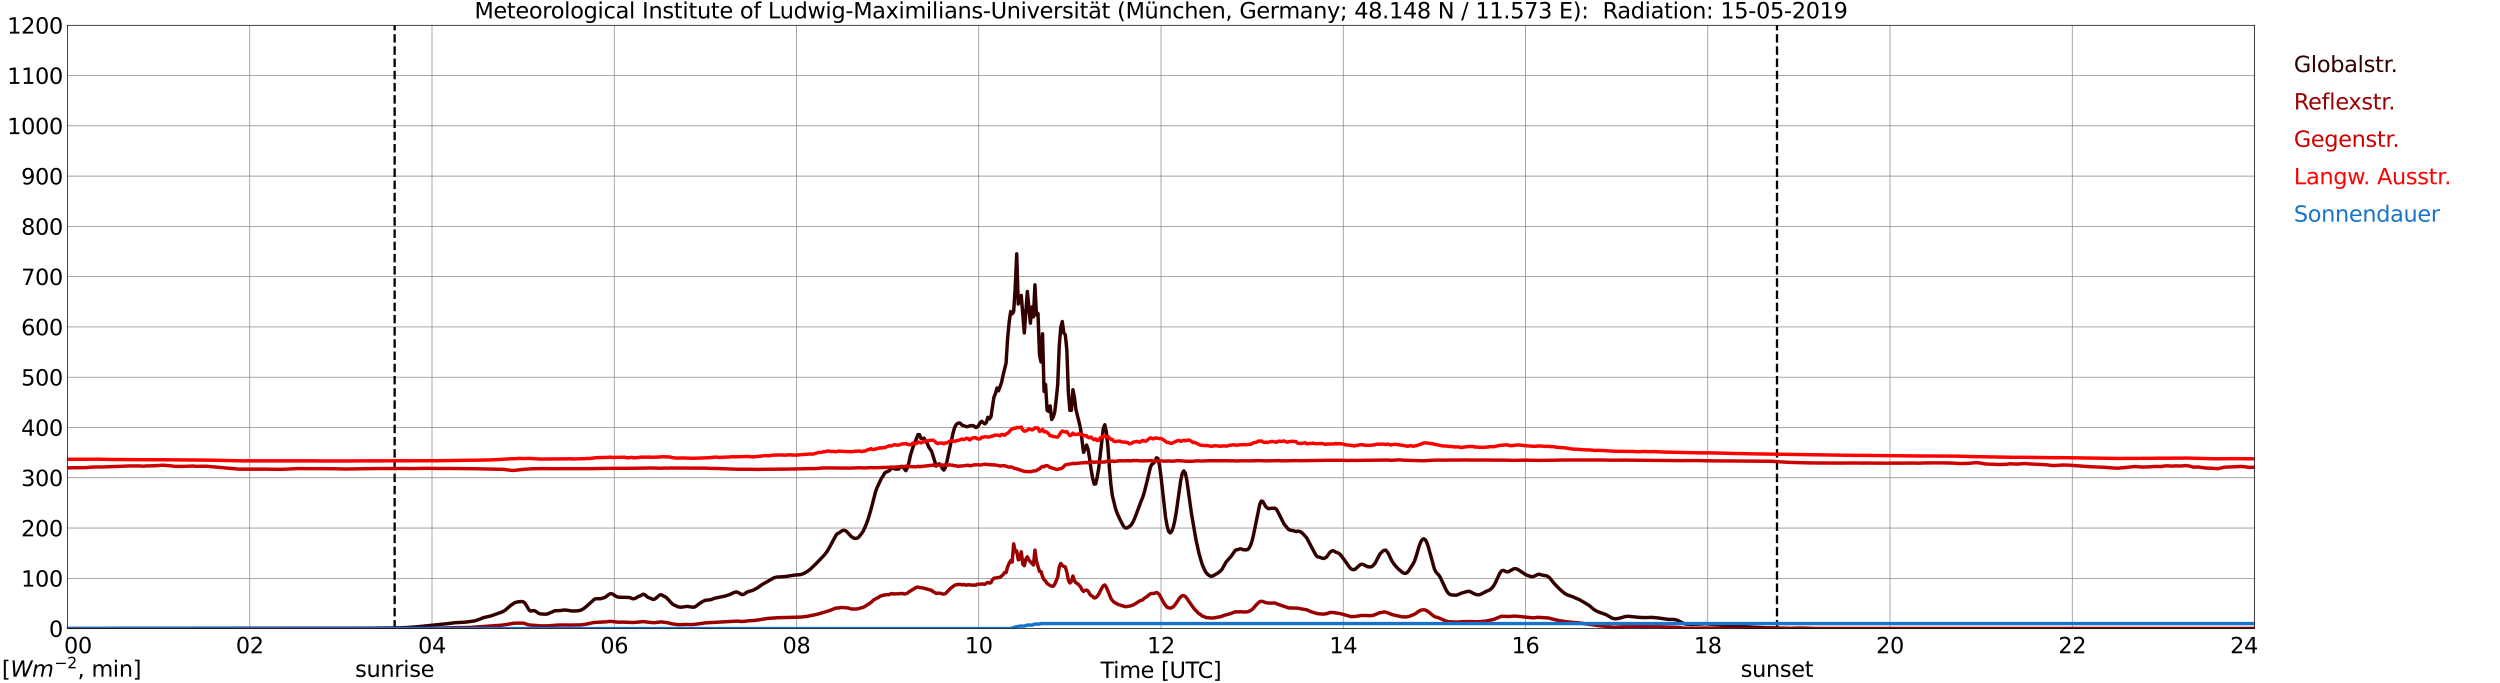 <?xml version="1.0" encoding="utf-8" standalone="no"?>
<!DOCTYPE svg PUBLIC "-//W3C//DTD SVG 1.1//EN"
  "http://www.w3.org/Graphics/SVG/1.1/DTD/svg11.dtd">
<svg xmlns:xlink="http://www.w3.org/1999/xlink" width="1085.4pt" height="296.64pt" viewBox="0 0 1085.4 296.64" xmlns="http://www.w3.org/2000/svg" version="1.1">
 <defs>
  <style type="text/css">*{stroke-linejoin: round; stroke-linecap: butt}</style>
 </defs>
 <g id="figure_1">
  <g id="patch_1">
   <path d="M 0 296.64 
L 1085.4 296.64 
L 1085.4 0 
L 0 0 
z
" style="fill: #ffffff"/>
  </g>
  <g id="axes_1">
   <g id="patch_2">
    <path d="M 29.306 272.909 
L 978.814 272.909 
L 978.814 10.976 
L 29.306 10.976 
z
" style="fill: #ffffff"/>
   </g>
   <g id="patch_3">
    <path d="M 978.814 272.909 
L 978.814 272.909 
L 978.814 10.976 
L 978.814 10.976 
z
" clip-path="url(#pb5a46d1764)" style="fill: #d3d3d3; opacity: 0.25; stroke: #d3d3d3; stroke-linejoin: miter"/>
   </g>
   <g id="matplotlib.axis_1">
    <g id="xtick_1">
     <g id="line2d_1">
      <path d="M 29.306 272.909 
L 29.306 10.976 
" clip-path="url(#pb5a46d1764)" style="fill: none; stroke: #808080; stroke-width: 0.3; stroke-linecap: square"/>
     </g>
     <g id="line2d_2"/>
     <g id="text_1">
      <!--    00 -->
      <g transform="translate(18.733 283.627) scale(0.095 -0.095)">
       <defs>
        <path id="DejaVuSans-20" transform="scale(0.016)"/>
        <path id="DejaVuSans-30" d="M 2034 4250 
Q 1547 4250 1301 3770 
Q 1056 3291 1056 2328 
Q 1056 1369 1301 889 
Q 1547 409 2034 409 
Q 2525 409 2770 889 
Q 3016 1369 3016 2328 
Q 3016 3291 2770 3770 
Q 2525 4250 2034 4250 
z
M 2034 4750 
Q 2819 4750 3233 4129 
Q 3647 3509 3647 2328 
Q 3647 1150 3233 529 
Q 2819 -91 2034 -91 
Q 1250 -91 836 529 
Q 422 1150 422 2328 
Q 422 3509 836 4129 
Q 1250 4750 2034 4750 
z
" transform="scale(0.016)"/>
       </defs>
       <use xlink:href="#DejaVuSans-20"/>
       <use xlink:href="#DejaVuSans-20" transform="translate(31.787 0)"/>
       <use xlink:href="#DejaVuSans-20" transform="translate(63.574 0)"/>
       <use xlink:href="#DejaVuSans-30" transform="translate(95.361 0)"/>
       <use xlink:href="#DejaVuSans-30" transform="translate(158.984 0)"/>
      </g>
     </g>
    </g>
    <g id="xtick_2">
     <g id="line2d_3">
      <path d="M 108.431 272.909 
L 108.431 10.976 
" clip-path="url(#pb5a46d1764)" style="fill: none; stroke: #808080; stroke-width: 0.3; stroke-linecap: square"/>
     </g>
     <g id="line2d_4"/>
     <g id="text_2">
      <!-- 02 -->
      <g transform="translate(102.387 283.627) scale(0.095 -0.095)">
       <defs>
        <path id="DejaVuSans-32" d="M 1228 531 
L 3431 531 
L 3431 0 
L 469 0 
L 469 531 
Q 828 903 1448 1529 
Q 2069 2156 2228 2338 
Q 2531 2678 2651 2914 
Q 2772 3150 2772 3378 
Q 2772 3750 2511 3984 
Q 2250 4219 1831 4219 
Q 1534 4219 1204 4116 
Q 875 4013 500 3803 
L 500 4441 
Q 881 4594 1212 4672 
Q 1544 4750 1819 4750 
Q 2544 4750 2975 4387 
Q 3406 4025 3406 3419 
Q 3406 3131 3298 2873 
Q 3191 2616 2906 2266 
Q 2828 2175 2409 1742 
Q 1991 1309 1228 531 
z
" transform="scale(0.016)"/>
       </defs>
       <use xlink:href="#DejaVuSans-30"/>
       <use xlink:href="#DejaVuSans-32" transform="translate(63.623 0)"/>
      </g>
     </g>
    </g>
    <g id="xtick_3">
     <g id="line2d_5">
      <path d="M 187.557 272.909 
L 187.557 10.976 
" clip-path="url(#pb5a46d1764)" style="fill: none; stroke: #808080; stroke-width: 0.3; stroke-linecap: square"/>
     </g>
     <g id="line2d_6"/>
     <g id="text_3">
      <!-- 04 -->
      <g transform="translate(181.513 283.627) scale(0.095 -0.095)">
       <defs>
        <path id="DejaVuSans-34" d="M 2419 4116 
L 825 1625 
L 2419 1625 
L 2419 4116 
z
M 2253 4666 
L 3047 4666 
L 3047 1625 
L 3713 1625 
L 3713 1100 
L 3047 1100 
L 3047 0 
L 2419 0 
L 2419 1100 
L 313 1100 
L 313 1709 
L 2253 4666 
z
" transform="scale(0.016)"/>
       </defs>
       <use xlink:href="#DejaVuSans-30"/>
       <use xlink:href="#DejaVuSans-34" transform="translate(63.623 0)"/>
      </g>
     </g>
    </g>
    <g id="xtick_4">
     <g id="line2d_7">
      <path d="M 266.683 272.909 
L 266.683 10.976 
" clip-path="url(#pb5a46d1764)" style="fill: none; stroke: #808080; stroke-width: 0.3; stroke-linecap: square"/>
     </g>
     <g id="line2d_8"/>
     <g id="text_4">
      <!-- 06 -->
      <g transform="translate(260.638 283.627) scale(0.095 -0.095)">
       <defs>
        <path id="DejaVuSans-36" d="M 2113 2584 
Q 1688 2584 1439 2293 
Q 1191 2003 1191 1497 
Q 1191 994 1439 701 
Q 1688 409 2113 409 
Q 2538 409 2786 701 
Q 3034 994 3034 1497 
Q 3034 2003 2786 2293 
Q 2538 2584 2113 2584 
z
M 3366 4563 
L 3366 3988 
Q 3128 4100 2886 4159 
Q 2644 4219 2406 4219 
Q 1781 4219 1451 3797 
Q 1122 3375 1075 2522 
Q 1259 2794 1537 2939 
Q 1816 3084 2150 3084 
Q 2853 3084 3261 2657 
Q 3669 2231 3669 1497 
Q 3669 778 3244 343 
Q 2819 -91 2113 -91 
Q 1303 -91 875 529 
Q 447 1150 447 2328 
Q 447 3434 972 4092 
Q 1497 4750 2381 4750 
Q 2619 4750 2861 4703 
Q 3103 4656 3366 4563 
z
" transform="scale(0.016)"/>
       </defs>
       <use xlink:href="#DejaVuSans-30"/>
       <use xlink:href="#DejaVuSans-36" transform="translate(63.623 0)"/>
      </g>
     </g>
    </g>
    <g id="xtick_5">
     <g id="line2d_9">
      <path d="M 345.808 272.909 
L 345.808 10.976 
" clip-path="url(#pb5a46d1764)" style="fill: none; stroke: #808080; stroke-width: 0.3; stroke-linecap: square"/>
     </g>
     <g id="line2d_10"/>
     <g id="text_5">
      <!-- 08 -->
      <g transform="translate(339.764 283.627) scale(0.095 -0.095)">
       <defs>
        <path id="DejaVuSans-38" d="M 2034 2216 
Q 1584 2216 1326 1975 
Q 1069 1734 1069 1313 
Q 1069 891 1326 650 
Q 1584 409 2034 409 
Q 2484 409 2743 651 
Q 3003 894 3003 1313 
Q 3003 1734 2745 1975 
Q 2488 2216 2034 2216 
z
M 1403 2484 
Q 997 2584 770 2862 
Q 544 3141 544 3541 
Q 544 4100 942 4425 
Q 1341 4750 2034 4750 
Q 2731 4750 3128 4425 
Q 3525 4100 3525 3541 
Q 3525 3141 3298 2862 
Q 3072 2584 2669 2484 
Q 3125 2378 3379 2068 
Q 3634 1759 3634 1313 
Q 3634 634 3220 271 
Q 2806 -91 2034 -91 
Q 1263 -91 848 271 
Q 434 634 434 1313 
Q 434 1759 690 2068 
Q 947 2378 1403 2484 
z
M 1172 3481 
Q 1172 3119 1398 2916 
Q 1625 2713 2034 2713 
Q 2441 2713 2670 2916 
Q 2900 3119 2900 3481 
Q 2900 3844 2670 4047 
Q 2441 4250 2034 4250 
Q 1625 4250 1398 4047 
Q 1172 3844 1172 3481 
z
" transform="scale(0.016)"/>
       </defs>
       <use xlink:href="#DejaVuSans-30"/>
       <use xlink:href="#DejaVuSans-38" transform="translate(63.623 0)"/>
      </g>
     </g>
    </g>
    <g id="xtick_6">
     <g id="line2d_11">
      <path d="M 424.934 272.909 
L 424.934 10.976 
" clip-path="url(#pb5a46d1764)" style="fill: none; stroke: #808080; stroke-width: 0.3; stroke-linecap: square"/>
     </g>
     <g id="line2d_12"/>
     <g id="text_6">
      <!-- 10 -->
      <g transform="translate(418.89 283.627) scale(0.095 -0.095)">
       <defs>
        <path id="DejaVuSans-31" d="M 794 531 
L 1825 531 
L 1825 4091 
L 703 3866 
L 703 4441 
L 1819 4666 
L 2450 4666 
L 2450 531 
L 3481 531 
L 3481 0 
L 794 0 
L 794 531 
z
" transform="scale(0.016)"/>
       </defs>
       <use xlink:href="#DejaVuSans-31"/>
       <use xlink:href="#DejaVuSans-30" transform="translate(63.623 0)"/>
      </g>
     </g>
    </g>
    <g id="xtick_7">
     <g id="line2d_13">
      <path d="M 504.06 272.909 
L 504.06 10.976 
" clip-path="url(#pb5a46d1764)" style="fill: none; stroke: #808080; stroke-width: 0.3; stroke-linecap: square"/>
     </g>
     <g id="line2d_14"/>
     <g id="text_7">
      <!-- 12 -->
      <g transform="translate(498.015 283.627) scale(0.095 -0.095)">
       <use xlink:href="#DejaVuSans-31"/>
       <use xlink:href="#DejaVuSans-32" transform="translate(63.623 0)"/>
      </g>
     </g>
    </g>
    <g id="xtick_8">
     <g id="line2d_15">
      <path d="M 583.185 272.909 
L 583.185 10.976 
" clip-path="url(#pb5a46d1764)" style="fill: none; stroke: #808080; stroke-width: 0.3; stroke-linecap: square"/>
     </g>
     <g id="line2d_16"/>
     <g id="text_8">
      <!-- 14 -->
      <g transform="translate(577.141 283.627) scale(0.095 -0.095)">
       <use xlink:href="#DejaVuSans-31"/>
       <use xlink:href="#DejaVuSans-34" transform="translate(63.623 0)"/>
      </g>
     </g>
    </g>
    <g id="xtick_9">
     <g id="line2d_17">
      <path d="M 662.311 272.909 
L 662.311 10.976 
" clip-path="url(#pb5a46d1764)" style="fill: none; stroke: #808080; stroke-width: 0.3; stroke-linecap: square"/>
     </g>
     <g id="line2d_18"/>
     <g id="text_9">
      <!-- 16 -->
      <g transform="translate(656.267 283.627) scale(0.095 -0.095)">
       <use xlink:href="#DejaVuSans-31"/>
       <use xlink:href="#DejaVuSans-36" transform="translate(63.623 0)"/>
      </g>
     </g>
    </g>
    <g id="xtick_10">
     <g id="line2d_19">
      <path d="M 741.437 272.909 
L 741.437 10.976 
" clip-path="url(#pb5a46d1764)" style="fill: none; stroke: #808080; stroke-width: 0.3; stroke-linecap: square"/>
     </g>
     <g id="line2d_20"/>
     <g id="text_10">
      <!-- 18 -->
      <g transform="translate(735.392 283.627) scale(0.095 -0.095)">
       <use xlink:href="#DejaVuSans-31"/>
       <use xlink:href="#DejaVuSans-38" transform="translate(63.623 0)"/>
      </g>
     </g>
    </g>
    <g id="xtick_11">
     <g id="line2d_21">
      <path d="M 820.562 272.909 
L 820.562 10.976 
" clip-path="url(#pb5a46d1764)" style="fill: none; stroke: #808080; stroke-width: 0.3; stroke-linecap: square"/>
     </g>
     <g id="line2d_22"/>
     <g id="text_11">
      <!-- 20 -->
      <g transform="translate(814.518 283.627) scale(0.095 -0.095)">
       <use xlink:href="#DejaVuSans-32"/>
       <use xlink:href="#DejaVuSans-30" transform="translate(63.623 0)"/>
      </g>
     </g>
    </g>
    <g id="xtick_12">
     <g id="line2d_23">
      <path d="M 899.688 272.909 
L 899.688 10.976 
" clip-path="url(#pb5a46d1764)" style="fill: none; stroke: #808080; stroke-width: 0.3; stroke-linecap: square"/>
     </g>
     <g id="line2d_24"/>
     <g id="text_12">
      <!-- 22 -->
      <g transform="translate(893.644 283.627) scale(0.095 -0.095)">
       <use xlink:href="#DejaVuSans-32"/>
       <use xlink:href="#DejaVuSans-32" transform="translate(63.623 0)"/>
      </g>
     </g>
    </g>
    <g id="xtick_13">
     <g id="line2d_25">
      <path d="M 978.814 272.909 
L 978.814 10.976 
" clip-path="url(#pb5a46d1764)" style="fill: none; stroke: #808080; stroke-width: 0.3; stroke-linecap: square"/>
     </g>
     <g id="line2d_26"/>
     <g id="text_13">
      <!-- 24    -->
      <g transform="translate(968.241 283.627) scale(0.095 -0.095)">
       <use xlink:href="#DejaVuSans-32"/>
       <use xlink:href="#DejaVuSans-34" transform="translate(63.623 0)"/>
       <use xlink:href="#DejaVuSans-20" transform="translate(127.246 0)"/>
       <use xlink:href="#DejaVuSans-20" transform="translate(159.033 0)"/>
       <use xlink:href="#DejaVuSans-20" transform="translate(190.82 0)"/>
      </g>
     </g>
    </g>
    <g id="text_14">
     <!-- Time [UTC] -->
     <g transform="translate(477.806 294.322) scale(0.095 -0.095)">
      <defs>
       <path id="DejaVuSans-54" d="M -19 4666 
L 3928 4666 
L 3928 4134 
L 2272 4134 
L 2272 0 
L 1638 0 
L 1638 4134 
L -19 4134 
L -19 4666 
z
" transform="scale(0.016)"/>
       <path id="DejaVuSans-69" d="M 603 3500 
L 1178 3500 
L 1178 0 
L 603 0 
L 603 3500 
z
M 603 4863 
L 1178 4863 
L 1178 4134 
L 603 4134 
L 603 4863 
z
" transform="scale(0.016)"/>
       <path id="DejaVuSans-6d" d="M 3328 2828 
Q 3544 3216 3844 3400 
Q 4144 3584 4550 3584 
Q 5097 3584 5394 3201 
Q 5691 2819 5691 2113 
L 5691 0 
L 5113 0 
L 5113 2094 
Q 5113 2597 4934 2840 
Q 4756 3084 4391 3084 
Q 3944 3084 3684 2787 
Q 3425 2491 3425 1978 
L 3425 0 
L 2847 0 
L 2847 2094 
Q 2847 2600 2669 2842 
Q 2491 3084 2119 3084 
Q 1678 3084 1418 2786 
Q 1159 2488 1159 1978 
L 1159 0 
L 581 0 
L 581 3500 
L 1159 3500 
L 1159 2956 
Q 1356 3278 1631 3431 
Q 1906 3584 2284 3584 
Q 2666 3584 2933 3390 
Q 3200 3197 3328 2828 
z
" transform="scale(0.016)"/>
       <path id="DejaVuSans-65" d="M 3597 1894 
L 3597 1613 
L 953 1613 
Q 991 1019 1311 708 
Q 1631 397 2203 397 
Q 2534 397 2845 478 
Q 3156 559 3463 722 
L 3463 178 
Q 3153 47 2828 -22 
Q 2503 -91 2169 -91 
Q 1331 -91 842 396 
Q 353 884 353 1716 
Q 353 2575 817 3079 
Q 1281 3584 2069 3584 
Q 2775 3584 3186 3129 
Q 3597 2675 3597 1894 
z
M 3022 2063 
Q 3016 2534 2758 2815 
Q 2500 3097 2075 3097 
Q 1594 3097 1305 2825 
Q 1016 2553 972 2059 
L 3022 2063 
z
" transform="scale(0.016)"/>
       <path id="DejaVuSans-5b" d="M 550 4863 
L 1875 4863 
L 1875 4416 
L 1125 4416 
L 1125 -397 
L 1875 -397 
L 1875 -844 
L 550 -844 
L 550 4863 
z
" transform="scale(0.016)"/>
       <path id="DejaVuSans-55" d="M 556 4666 
L 1191 4666 
L 1191 1831 
Q 1191 1081 1462 751 
Q 1734 422 2344 422 
Q 2950 422 3222 751 
Q 3494 1081 3494 1831 
L 3494 4666 
L 4128 4666 
L 4128 1753 
Q 4128 841 3676 375 
Q 3225 -91 2344 -91 
Q 1459 -91 1007 375 
Q 556 841 556 1753 
L 556 4666 
z
" transform="scale(0.016)"/>
       <path id="DejaVuSans-43" d="M 4122 4306 
L 4122 3641 
Q 3803 3938 3442 4084 
Q 3081 4231 2675 4231 
Q 1875 4231 1450 3742 
Q 1025 3253 1025 2328 
Q 1025 1406 1450 917 
Q 1875 428 2675 428 
Q 3081 428 3442 575 
Q 3803 722 4122 1019 
L 4122 359 
Q 3791 134 3420 21 
Q 3050 -91 2638 -91 
Q 1578 -91 968 557 
Q 359 1206 359 2328 
Q 359 3453 968 4101 
Q 1578 4750 2638 4750 
Q 3056 4750 3426 4639 
Q 3797 4528 4122 4306 
z
" transform="scale(0.016)"/>
       <path id="DejaVuSans-5d" d="M 1947 4863 
L 1947 -844 
L 622 -844 
L 622 -397 
L 1369 -397 
L 1369 4416 
L 622 4416 
L 622 4863 
L 1947 4863 
z
" transform="scale(0.016)"/>
      </defs>
      <use xlink:href="#DejaVuSans-54"/>
      <use xlink:href="#DejaVuSans-69" transform="translate(57.959 0)"/>
      <use xlink:href="#DejaVuSans-6d" transform="translate(85.742 0)"/>
      <use xlink:href="#DejaVuSans-65" transform="translate(183.154 0)"/>
      <use xlink:href="#DejaVuSans-20" transform="translate(244.678 0)"/>
      <use xlink:href="#DejaVuSans-5b" transform="translate(276.465 0)"/>
      <use xlink:href="#DejaVuSans-55" transform="translate(315.479 0)"/>
      <use xlink:href="#DejaVuSans-54" transform="translate(388.672 0)"/>
      <use xlink:href="#DejaVuSans-43" transform="translate(443.881 0)"/>
      <use xlink:href="#DejaVuSans-5d" transform="translate(513.705 0)"/>
     </g>
    </g>
   </g>
   <g id="matplotlib.axis_2">
    <g id="ytick_1">
     <g id="line2d_27">
      <path d="M 29.306 272.909 
L 978.814 272.909 
" clip-path="url(#pb5a46d1764)" style="fill: none; stroke: #808080; stroke-width: 0.3; stroke-linecap: square"/>
     </g>
     <g id="line2d_28"/>
     <g id="text_15">
      <!-- 0 -->
      <g transform="translate(21.261 276.518) scale(0.095 -0.095)">
       <use xlink:href="#DejaVuSans-30"/>
      </g>
     </g>
    </g>
    <g id="ytick_2">
     <g id="line2d_29">
      <path d="M 29.306 251.081 
L 978.814 251.081 
" clip-path="url(#pb5a46d1764)" style="fill: none; stroke: #808080; stroke-width: 0.3; stroke-linecap: square"/>
     </g>
     <g id="line2d_30"/>
     <g id="text_16">
      <!-- 100 -->
      <g transform="translate(9.173 254.69) scale(0.095 -0.095)">
       <use xlink:href="#DejaVuSans-31"/>
       <use xlink:href="#DejaVuSans-30" transform="translate(63.623 0)"/>
       <use xlink:href="#DejaVuSans-30" transform="translate(127.246 0)"/>
      </g>
     </g>
    </g>
    <g id="ytick_3">
     <g id="line2d_31">
      <path d="M 29.306 229.253 
L 978.814 229.253 
" clip-path="url(#pb5a46d1764)" style="fill: none; stroke: #808080; stroke-width: 0.3; stroke-linecap: square"/>
     </g>
     <g id="line2d_32"/>
     <g id="text_17">
      <!-- 200 -->
      <g transform="translate(9.173 232.863) scale(0.095 -0.095)">
       <use xlink:href="#DejaVuSans-32"/>
       <use xlink:href="#DejaVuSans-30" transform="translate(63.623 0)"/>
       <use xlink:href="#DejaVuSans-30" transform="translate(127.246 0)"/>
      </g>
     </g>
    </g>
    <g id="ytick_4">
     <g id="line2d_33">
      <path d="M 29.306 207.426 
L 978.814 207.426 
" clip-path="url(#pb5a46d1764)" style="fill: none; stroke: #808080; stroke-width: 0.3; stroke-linecap: square"/>
     </g>
     <g id="line2d_34"/>
     <g id="text_18">
      <!-- 300 -->
      <g transform="translate(9.173 211.035) scale(0.095 -0.095)">
       <defs>
        <path id="DejaVuSans-33" d="M 2597 2516 
Q 3050 2419 3304 2112 
Q 3559 1806 3559 1356 
Q 3559 666 3084 287 
Q 2609 -91 1734 -91 
Q 1441 -91 1130 -33 
Q 819 25 488 141 
L 488 750 
Q 750 597 1062 519 
Q 1375 441 1716 441 
Q 2309 441 2620 675 
Q 2931 909 2931 1356 
Q 2931 1769 2642 2001 
Q 2353 2234 1838 2234 
L 1294 2234 
L 1294 2753 
L 1863 2753 
Q 2328 2753 2575 2939 
Q 2822 3125 2822 3475 
Q 2822 3834 2567 4026 
Q 2313 4219 1838 4219 
Q 1578 4219 1281 4162 
Q 984 4106 628 3988 
L 628 4550 
Q 988 4650 1302 4700 
Q 1616 4750 1894 4750 
Q 2613 4750 3031 4423 
Q 3450 4097 3450 3541 
Q 3450 3153 3228 2886 
Q 3006 2619 2597 2516 
z
" transform="scale(0.016)"/>
       </defs>
       <use xlink:href="#DejaVuSans-33"/>
       <use xlink:href="#DejaVuSans-30" transform="translate(63.623 0)"/>
       <use xlink:href="#DejaVuSans-30" transform="translate(127.246 0)"/>
      </g>
     </g>
    </g>
    <g id="ytick_5">
     <g id="line2d_35">
      <path d="M 29.306 185.598 
L 978.814 185.598 
" clip-path="url(#pb5a46d1764)" style="fill: none; stroke: #808080; stroke-width: 0.3; stroke-linecap: square"/>
     </g>
     <g id="line2d_36"/>
     <g id="text_19">
      <!-- 400 -->
      <g transform="translate(9.173 189.207) scale(0.095 -0.095)">
       <use xlink:href="#DejaVuSans-34"/>
       <use xlink:href="#DejaVuSans-30" transform="translate(63.623 0)"/>
       <use xlink:href="#DejaVuSans-30" transform="translate(127.246 0)"/>
      </g>
     </g>
    </g>
    <g id="ytick_6">
     <g id="line2d_37">
      <path d="M 29.306 163.77 
L 978.814 163.77 
" clip-path="url(#pb5a46d1764)" style="fill: none; stroke: #808080; stroke-width: 0.3; stroke-linecap: square"/>
     </g>
     <g id="line2d_38"/>
     <g id="text_20">
      <!-- 500 -->
      <g transform="translate(9.173 167.379) scale(0.095 -0.095)">
       <defs>
        <path id="DejaVuSans-35" d="M 691 4666 
L 3169 4666 
L 3169 4134 
L 1269 4134 
L 1269 2991 
Q 1406 3038 1543 3061 
Q 1681 3084 1819 3084 
Q 2600 3084 3056 2656 
Q 3513 2228 3513 1497 
Q 3513 744 3044 326 
Q 2575 -91 1722 -91 
Q 1428 -91 1123 -41 
Q 819 9 494 109 
L 494 744 
Q 775 591 1075 516 
Q 1375 441 1709 441 
Q 2250 441 2565 725 
Q 2881 1009 2881 1497 
Q 2881 1984 2565 2268 
Q 2250 2553 1709 2553 
Q 1456 2553 1204 2497 
Q 953 2441 691 2322 
L 691 4666 
z
" transform="scale(0.016)"/>
       </defs>
       <use xlink:href="#DejaVuSans-35"/>
       <use xlink:href="#DejaVuSans-30" transform="translate(63.623 0)"/>
       <use xlink:href="#DejaVuSans-30" transform="translate(127.246 0)"/>
      </g>
     </g>
    </g>
    <g id="ytick_7">
     <g id="line2d_39">
      <path d="M 29.306 141.942 
L 978.814 141.942 
" clip-path="url(#pb5a46d1764)" style="fill: none; stroke: #808080; stroke-width: 0.3; stroke-linecap: square"/>
     </g>
     <g id="line2d_40"/>
     <g id="text_21">
      <!-- 600 -->
      <g transform="translate(9.173 145.551) scale(0.095 -0.095)">
       <use xlink:href="#DejaVuSans-36"/>
       <use xlink:href="#DejaVuSans-30" transform="translate(63.623 0)"/>
       <use xlink:href="#DejaVuSans-30" transform="translate(127.246 0)"/>
      </g>
     </g>
    </g>
    <g id="ytick_8">
     <g id="line2d_41">
      <path d="M 29.306 120.114 
L 978.814 120.114 
" clip-path="url(#pb5a46d1764)" style="fill: none; stroke: #808080; stroke-width: 0.3; stroke-linecap: square"/>
     </g>
     <g id="line2d_42"/>
     <g id="text_22">
      <!-- 700 -->
      <g transform="translate(9.173 123.724) scale(0.095 -0.095)">
       <defs>
        <path id="DejaVuSans-37" d="M 525 4666 
L 3525 4666 
L 3525 4397 
L 1831 0 
L 1172 0 
L 2766 4134 
L 525 4134 
L 525 4666 
z
" transform="scale(0.016)"/>
       </defs>
       <use xlink:href="#DejaVuSans-37"/>
       <use xlink:href="#DejaVuSans-30" transform="translate(63.623 0)"/>
       <use xlink:href="#DejaVuSans-30" transform="translate(127.246 0)"/>
      </g>
     </g>
    </g>
    <g id="ytick_9">
     <g id="line2d_43">
      <path d="M 29.306 98.287 
L 978.814 98.287 
" clip-path="url(#pb5a46d1764)" style="fill: none; stroke: #808080; stroke-width: 0.3; stroke-linecap: square"/>
     </g>
     <g id="line2d_44"/>
     <g id="text_23">
      <!-- 800 -->
      <g transform="translate(9.173 101.896) scale(0.095 -0.095)">
       <use xlink:href="#DejaVuSans-38"/>
       <use xlink:href="#DejaVuSans-30" transform="translate(63.623 0)"/>
       <use xlink:href="#DejaVuSans-30" transform="translate(127.246 0)"/>
      </g>
     </g>
    </g>
    <g id="ytick_10">
     <g id="line2d_45">
      <path d="M 29.306 76.459 
L 978.814 76.459 
" clip-path="url(#pb5a46d1764)" style="fill: none; stroke: #808080; stroke-width: 0.3; stroke-linecap: square"/>
     </g>
     <g id="line2d_46"/>
     <g id="text_24">
      <!-- 900 -->
      <g transform="translate(9.173 80.068) scale(0.095 -0.095)">
       <defs>
        <path id="DejaVuSans-39" d="M 703 97 
L 703 672 
Q 941 559 1184 500 
Q 1428 441 1663 441 
Q 2288 441 2617 861 
Q 2947 1281 2994 2138 
Q 2813 1869 2534 1725 
Q 2256 1581 1919 1581 
Q 1219 1581 811 2004 
Q 403 2428 403 3163 
Q 403 3881 828 4315 
Q 1253 4750 1959 4750 
Q 2769 4750 3195 4129 
Q 3622 3509 3622 2328 
Q 3622 1225 3098 567 
Q 2575 -91 1691 -91 
Q 1453 -91 1209 -44 
Q 966 3 703 97 
z
M 1959 2075 
Q 2384 2075 2632 2365 
Q 2881 2656 2881 3163 
Q 2881 3666 2632 3958 
Q 2384 4250 1959 4250 
Q 1534 4250 1286 3958 
Q 1038 3666 1038 3163 
Q 1038 2656 1286 2365 
Q 1534 2075 1959 2075 
z
" transform="scale(0.016)"/>
       </defs>
       <use xlink:href="#DejaVuSans-39"/>
       <use xlink:href="#DejaVuSans-30" transform="translate(63.623 0)"/>
       <use xlink:href="#DejaVuSans-30" transform="translate(127.246 0)"/>
      </g>
     </g>
    </g>
    <g id="ytick_11">
     <g id="line2d_47">
      <path d="M 29.306 54.631 
L 978.814 54.631 
" clip-path="url(#pb5a46d1764)" style="fill: none; stroke: #808080; stroke-width: 0.3; stroke-linecap: square"/>
     </g>
     <g id="line2d_48"/>
     <g id="text_25">
      <!-- 1000 -->
      <g transform="translate(3.128 58.24) scale(0.095 -0.095)">
       <use xlink:href="#DejaVuSans-31"/>
       <use xlink:href="#DejaVuSans-30" transform="translate(63.623 0)"/>
       <use xlink:href="#DejaVuSans-30" transform="translate(127.246 0)"/>
       <use xlink:href="#DejaVuSans-30" transform="translate(190.869 0)"/>
      </g>
     </g>
    </g>
    <g id="ytick_12">
     <g id="line2d_49">
      <path d="M 29.306 32.803 
L 978.814 32.803 
" clip-path="url(#pb5a46d1764)" style="fill: none; stroke: #808080; stroke-width: 0.3; stroke-linecap: square"/>
     </g>
     <g id="line2d_50"/>
     <g id="text_26">
      <!-- 1100 -->
      <g transform="translate(3.128 36.413) scale(0.095 -0.095)">
       <use xlink:href="#DejaVuSans-31"/>
       <use xlink:href="#DejaVuSans-31" transform="translate(63.623 0)"/>
       <use xlink:href="#DejaVuSans-30" transform="translate(127.246 0)"/>
       <use xlink:href="#DejaVuSans-30" transform="translate(190.869 0)"/>
      </g>
     </g>
    </g>
    <g id="ytick_13">
     <g id="line2d_51">
      <path d="M 29.306 10.976 
L 978.814 10.976 
" clip-path="url(#pb5a46d1764)" style="fill: none; stroke: #808080; stroke-width: 0.3; stroke-linecap: square"/>
     </g>
     <g id="line2d_52"/>
     <g id="text_27">
      <!-- 1200 -->
      <g transform="translate(3.128 14.585) scale(0.095 -0.095)">
       <use xlink:href="#DejaVuSans-31"/>
       <use xlink:href="#DejaVuSans-32" transform="translate(63.623 0)"/>
       <use xlink:href="#DejaVuSans-30" transform="translate(127.246 0)"/>
       <use xlink:href="#DejaVuSans-30" transform="translate(190.869 0)"/>
      </g>
     </g>
    </g>
   </g>
   <g id="line2d_53">
    <path d="M 171.336 272.909 
L 171.336 10.976 
" clip-path="url(#pb5a46d1764)" style="fill: none; stroke-dasharray: 3.7,1.6; stroke-dashoffset: 0; stroke: #000000"/>
   </g>
   <g id="line2d_54">
    <path d="M 771.504 272.909 
L 771.504 10.976 
" clip-path="url(#pb5a46d1764)" style="fill: none; stroke-dasharray: 3.7,1.6; stroke-dashoffset: 0; stroke: #000000"/>
   </g>
   <g id="line2d_55">
    <path d="M 29.306 272.909 
L 161.182 272.808 
L 167.776 272.706 
L 170.413 272.686 
L 173.71 272.603 
L 176.348 272.457 
L 179.645 272.252 
L 182.941 271.942 
L 194.151 270.783 
L 197.448 270.37 
L 202.063 270.121 
L 206.02 269.584 
L 207.998 268.923 
L 209.976 268.137 
L 213.273 267.373 
L 217.889 265.719 
L 219.207 265.038 
L 220.526 263.879 
L 221.845 262.763 
L 223.164 261.875 
L 223.823 261.543 
L 225.142 261.255 
L 226.461 261.15 
L 227.12 261.275 
L 227.779 261.709 
L 228.439 262.702 
L 229.757 264.913 
L 230.417 265.306 
L 231.736 265.079 
L 232.395 265.284 
L 233.714 266.195 
L 234.373 266.485 
L 236.351 266.67 
L 237.67 266.566 
L 240.967 265.14 
L 242.286 265.14 
L 243.604 265.038 
L 244.923 264.83 
L 246.242 264.933 
L 248.22 265.265 
L 250.198 265.243 
L 251.517 265.079 
L 252.176 264.913 
L 253.495 264.189 
L 254.814 263.095 
L 258.111 260.118 
L 258.77 259.952 
L 260.748 259.932 
L 262.067 259.581 
L 262.726 259.312 
L 264.705 257.865 
L 265.364 257.741 
L 266.023 257.948 
L 267.342 258.815 
L 268.002 259.125 
L 268.661 259.29 
L 273.277 259.395 
L 274.595 259.932 
L 275.255 259.952 
L 275.914 259.725 
L 277.233 258.939 
L 277.892 258.712 
L 279.211 257.99 
L 279.87 258.134 
L 281.189 259.271 
L 282.508 259.786 
L 283.167 260.137 
L 283.827 260.242 
L 284.486 259.974 
L 286.464 258.258 
L 287.124 258.236 
L 289.102 259.29 
L 289.761 259.891 
L 291.739 262.06 
L 292.399 262.536 
L 294.377 263.466 
L 295.696 263.632 
L 298.333 263.259 
L 300.971 263.652 
L 301.63 263.488 
L 302.289 263.115 
L 303.608 262.06 
L 304.927 261.233 
L 306.246 260.613 
L 307.564 260.469 
L 308.224 260.428 
L 308.883 260.262 
L 310.202 259.744 
L 311.521 259.476 
L 314.818 258.773 
L 316.796 258.134 
L 318.774 257.204 
L 319.433 257.038 
L 320.093 257.057 
L 322.071 258.134 
L 322.73 258.112 
L 323.39 257.76 
L 324.049 257.245 
L 324.708 256.913 
L 326.686 256.355 
L 328.665 255.364 
L 330.643 253.938 
L 335.918 250.898 
L 337.236 250.546 
L 340.533 250.361 
L 341.852 250.175 
L 344.49 249.741 
L 347.787 249.431 
L 349.105 248.914 
L 350.424 248.169 
L 351.743 247.178 
L 354.38 244.635 
L 357.677 241.204 
L 358.996 239.571 
L 360.315 237.277 
L 362.952 232.379 
L 363.612 231.635 
L 364.271 231.386 
L 365.59 230.434 
L 366.249 230.229 
L 366.909 230.332 
L 367.568 230.744 
L 369.546 232.936 
L 370.865 233.721 
L 371.524 233.763 
L 372.184 233.619 
L 372.843 233.163 
L 374.162 231.53 
L 374.821 230.517 
L 376.14 227.479 
L 376.799 225.702 
L 378.118 221.299 
L 380.096 213.609 
L 380.756 211.769 
L 382.734 207.552 
L 383.393 206.686 
L 384.053 205.404 
L 384.712 204.948 
L 386.031 204.391 
L 387.349 203.005 
L 388.009 203.398 
L 388.668 203.647 
L 389.987 203.689 
L 390.646 203.171 
L 391.306 202.488 
L 391.965 202.695 
L 393.284 204.35 
L 393.943 203.047 
L 394.603 200.836 
L 395.262 197.756 
L 396.581 193.478 
L 397.24 192.009 
L 398.559 188.682 
L 399.218 188.702 
L 399.878 190.459 
L 400.537 190.481 
L 401.196 190.232 
L 401.856 191.472 
L 402.515 192.401 
L 403.175 194.015 
L 404.493 195.999 
L 406.471 202.366 
L 407.131 201.663 
L 407.79 201.373 
L 408.45 202.014 
L 409.109 203.379 
L 409.768 204.101 
L 410.428 203.047 
L 411.087 200.484 
L 413.725 188.184 
L 414.384 185.829 
L 415.043 184.465 
L 415.703 183.845 
L 416.362 183.618 
L 417.022 183.845 
L 417.681 184.589 
L 419.659 185.251 
L 420.318 185.209 
L 420.978 184.899 
L 422.297 184.733 
L 422.956 185.024 
L 423.615 185.602 
L 424.275 185.375 
L 424.934 184.609 
L 425.593 183.452 
L 426.253 182.915 
L 426.912 183.577 
L 427.572 184.031 
L 428.231 183.411 
L 428.89 181.178 
L 429.55 181.902 
L 430.209 180.97 
L 431.528 172.455 
L 432.187 170.842 
L 432.847 168.446 
L 433.506 169.685 
L 434.825 166.088 
L 435.484 162.947 
L 436.803 157.615 
L 437.462 146.906 
L 438.122 140.085 
L 438.781 135.248 
L 439.44 136.241 
L 440.1 135.248 
L 440.759 125.017 
L 441.419 110.196 
L 442.078 132.004 
L 442.737 128.717 
L 443.397 128.282 
L 444.716 144.551 
L 446.034 126.547 
L 447.353 140.314 
L 448.012 133.264 
L 448.672 137.585 
L 449.331 123.653 
L 449.991 136.758 
L 450.65 136.075 
L 451.309 154.059 
L 451.969 157.158 
L 452.628 144.922 
L 453.287 169.934 
L 453.947 166.976 
L 454.606 178.12 
L 455.266 178.615 
L 455.925 176.238 
L 456.584 182.129 
L 457.244 181.075 
L 457.903 179.008 
L 458.563 173.468 
L 459.222 166.854 
L 459.881 150.215 
L 460.541 142.215 
L 461.2 139.589 
L 461.859 144.592 
L 462.519 145.336 
L 463.178 151.931 
L 463.838 170.327 
L 464.497 178.139 
L 465.156 178.139 
L 465.816 169.19 
L 466.475 172.599 
L 467.134 177.851 
L 468.453 183.12 
L 469.113 186.015 
L 470.431 196.411 
L 471.091 194.964 
L 471.75 193.209 
L 472.409 195.088 
L 473.069 199.12 
L 473.728 203.957 
L 474.388 207.635 
L 475.047 210.178 
L 475.706 210.075 
L 476.366 207.098 
L 477.025 203.232 
L 479.003 185.954 
L 479.663 184.402 
L 480.322 187.359 
L 480.981 193.622 
L 481.641 202.903 
L 482.3 210.344 
L 482.96 215.305 
L 484.278 220.638 
L 484.938 222.642 
L 486.256 225.558 
L 487.575 228.079 
L 488.235 229.009 
L 488.894 229.277 
L 489.553 229.092 
L 490.872 228.182 
L 491.532 227.293 
L 492.191 226.012 
L 492.85 224.482 
L 495.488 217.414 
L 496.147 215.862 
L 496.807 213.712 
L 498.125 208.462 
L 499.444 202.903 
L 500.103 201.497 
L 500.763 201.165 
L 501.422 200.34 
L 502.082 198.747 
L 502.741 199.079 
L 503.4 201.973 
L 504.06 206.974 
L 506.038 224.587 
L 506.697 228.264 
L 507.357 230.663 
L 508.016 231.366 
L 508.675 230.705 
L 509.335 229.111 
L 509.994 226.322 
L 510.654 222.559 
L 512.632 208.545 
L 513.291 205.527 
L 513.95 204.433 
L 514.61 205.382 
L 515.269 208.443 
L 517.247 222.725 
L 519.226 234.258 
L 520.544 240.191 
L 521.863 244.843 
L 523.182 247.901 
L 523.841 248.852 
L 524.501 249.494 
L 525.16 249.968 
L 525.819 250.175 
L 526.479 250.114 
L 529.116 248.562 
L 530.435 247.322 
L 532.413 243.85 
L 534.391 241.699 
L 536.369 238.849 
L 537.688 238.517 
L 538.348 238.29 
L 539.007 238.351 
L 539.666 238.661 
L 540.985 238.744 
L 541.644 238.62 
L 542.304 237.958 
L 542.963 236.699 
L 543.623 234.715 
L 544.282 231.945 
L 546.919 219.005 
L 547.579 217.558 
L 548.238 217.682 
L 549.557 219.976 
L 550.216 220.555 
L 550.876 220.885 
L 551.535 220.699 
L 553.513 220.616 
L 554.173 221.114 
L 554.832 222.229 
L 557.47 227.501 
L 558.788 229.092 
L 559.448 229.878 
L 560.107 230.146 
L 561.426 230.373 
L 562.745 230.807 
L 563.404 230.559 
L 564.723 230.869 
L 566.042 232.089 
L 567.36 233.597 
L 570.657 239.862 
L 571.317 240.997 
L 571.976 241.721 
L 573.295 242.031 
L 573.954 242.341 
L 574.613 242.466 
L 575.273 242.258 
L 575.932 241.846 
L 577.251 239.984 
L 577.91 239.322 
L 578.57 239.095 
L 579.229 239.261 
L 579.889 239.715 
L 580.548 239.903 
L 581.207 240.233 
L 581.867 240.708 
L 583.845 243.354 
L 585.823 246.165 
L 586.482 246.91 
L 587.142 247.281 
L 587.801 247.303 
L 588.46 247.054 
L 590.439 245.255 
L 591.098 244.967 
L 591.757 245.028 
L 593.076 245.69 
L 593.736 246.041 
L 595.054 246.165 
L 595.714 245.897 
L 596.373 245.297 
L 597.032 244.511 
L 599.011 240.645 
L 600.329 239.261 
L 600.989 238.91 
L 601.648 238.868 
L 602.307 239.571 
L 602.967 240.687 
L 604.286 243.561 
L 605.604 245.38 
L 606.923 246.846 
L 608.901 248.562 
L 609.561 248.872 
L 610.22 248.955 
L 610.879 248.625 
L 611.539 247.901 
L 612.858 245.814 
L 613.517 244.779 
L 614.176 243.498 
L 614.836 241.514 
L 616.154 237.028 
L 616.814 235.313 
L 617.473 234.28 
L 618.133 233.929 
L 618.792 234.322 
L 619.451 235.479 
L 620.111 237.402 
L 622.748 247.012 
L 623.408 248.335 
L 624.726 249.763 
L 625.386 250.817 
L 626.705 253.668 
L 628.023 256.459 
L 628.683 257.389 
L 629.342 257.99 
L 630.001 258.258 
L 631.98 258.422 
L 632.639 258.319 
L 634.617 257.472 
L 637.255 256.748 
L 637.914 256.728 
L 638.573 256.977 
L 639.892 257.741 
L 641.211 258.217 
L 641.87 258.236 
L 642.53 258.134 
L 643.189 257.865 
L 645.167 256.769 
L 646.486 256.252 
L 647.145 255.818 
L 647.805 255.22 
L 648.464 254.37 
L 649.123 253.214 
L 651.102 248.996 
L 651.761 247.984 
L 652.42 247.632 
L 653.08 247.757 
L 653.739 248.13 
L 654.399 248.315 
L 655.058 248.15 
L 657.036 247.034 
L 657.695 246.868 
L 658.355 246.971 
L 659.014 247.239 
L 662.311 249.431 
L 662.97 249.763 
L 664.949 250.361 
L 665.608 250.361 
L 666.927 249.763 
L 667.586 249.431 
L 668.246 249.306 
L 670.224 249.843 
L 670.883 249.885 
L 671.542 250.051 
L 672.202 250.383 
L 672.861 250.961 
L 674.839 253.421 
L 676.817 255.466 
L 678.136 256.667 
L 679.455 257.719 
L 680.774 258.402 
L 682.752 259.044 
L 684.071 259.664 
L 685.389 260.201 
L 686.708 260.923 
L 688.027 261.689 
L 690.005 262.907 
L 691.983 264.603 
L 693.302 265.367 
L 694.621 265.904 
L 697.258 266.836 
L 699.896 268.364 
L 701.215 268.674 
L 702.533 268.53 
L 705.83 267.642 
L 707.149 267.581 
L 711.765 268.054 
L 714.402 268.137 
L 717.04 268.035 
L 719.677 268.262 
L 724.293 268.903 
L 726.93 268.945 
L 728.249 269.294 
L 730.887 270.619 
L 732.205 271.032 
L 734.184 271.176 
L 736.821 271.01 
L 740.777 270.741 
L 743.415 271.093 
L 746.052 271.342 
L 748.031 271.486 
L 753.306 271.92 
L 755.284 271.942 
L 766.493 272.581 
L 769.131 272.581 
L 773.087 272.747 
L 777.043 272.83 
L 777.703 272.872 
L 779.021 272.767 
L 782.978 272.725 
L 787.593 272.909 
L 978.154 272.909 
L 978.154 272.909 
" clip-path="url(#pb5a46d1764)" style="fill: none; stroke: #330000; stroke-width: 1.5; stroke-linecap: square"/>
   </g>
   <g id="line2d_56">
    <path d="M 29.306 272.909 
L 185.579 272.819 
L 198.767 272.488 
L 204.042 272.405 
L 217.889 271.433 
L 219.867 271.145 
L 223.164 270.564 
L 227.12 270.523 
L 228.439 270.938 
L 229.098 271.206 
L 230.417 271.392 
L 233.054 271.577 
L 234.373 271.724 
L 237.67 271.724 
L 242.286 271.372 
L 244.923 271.35 
L 246.901 271.392 
L 252.176 271.309 
L 254.155 271.04 
L 256.792 270.484 
L 258.111 270.235 
L 263.386 269.966 
L 264.705 269.781 
L 266.023 269.842 
L 267.342 270.028 
L 268.661 270.132 
L 270.639 270.091 
L 274.595 270.276 
L 277.233 270.091 
L 279.211 269.883 
L 283.827 270.379 
L 287.124 269.986 
L 289.761 270.359 
L 291.739 270.833 
L 293.717 271.145 
L 295.036 271.226 
L 297.674 271.104 
L 300.311 271.184 
L 302.289 270.999 
L 306.246 270.42 
L 310.202 270.213 
L 320.093 269.656 
L 322.071 269.842 
L 323.39 269.718 
L 324.708 269.552 
L 327.346 269.388 
L 329.324 269.139 
L 333.28 268.497 
L 337.896 268.168 
L 340.533 268.105 
L 342.512 268.065 
L 345.808 267.96 
L 347.787 267.899 
L 350.424 267.609 
L 351.743 267.321 
L 355.04 266.638 
L 360.315 265.046 
L 362.952 263.973 
L 363.612 264.012 
L 365.59 263.724 
L 368.227 263.973 
L 369.546 264.385 
L 370.865 264.427 
L 372.184 264.363 
L 372.843 264.241 
L 373.502 263.973 
L 374.821 263.702 
L 377.459 262.049 
L 378.118 261.554 
L 379.437 260.395 
L 380.756 259.651 
L 381.415 259.404 
L 382.074 258.845 
L 383.393 258.494 
L 384.053 258.286 
L 386.031 258.142 
L 386.69 257.854 
L 387.349 257.688 
L 388.009 257.874 
L 389.328 257.791 
L 389.987 257.874 
L 390.646 257.708 
L 391.965 257.666 
L 392.624 257.935 
L 393.943 257.542 
L 394.603 257.005 
L 397.899 254.96 
L 398.559 254.897 
L 399.878 255.206 
L 400.537 255.206 
L 404.493 256.324 
L 405.153 256.922 
L 405.812 257.232 
L 406.471 257.688 
L 407.131 257.503 
L 408.45 257.605 
L 409.109 257.874 
L 409.768 257.893 
L 410.428 257.771 
L 412.406 255.682 
L 414.384 254.152 
L 415.043 253.884 
L 417.022 253.679 
L 417.681 253.967 
L 418.34 253.761 
L 419.659 254.071 
L 420.318 253.842 
L 422.297 254.071 
L 422.956 253.947 
L 423.615 254.111 
L 424.275 253.698 
L 424.934 253.615 
L 425.593 253.657 
L 426.253 253.513 
L 427.572 253.679 
L 428.231 253.181 
L 428.89 252.871 
L 429.55 253.139 
L 430.209 252.995 
L 430.869 251.714 
L 431.528 251.053 
L 434.165 250.64 
L 435.484 249.523 
L 436.144 248.573 
L 436.803 248.593 
L 437.462 246.133 
L 438.122 244.624 
L 438.781 243.426 
L 439.44 244.046 
L 440.1 236.129 
L 440.759 239.519 
L 441.419 239.187 
L 442.078 243.053 
L 442.737 242.64 
L 443.397 239.56 
L 444.056 244.954 
L 444.716 245.615 
L 445.375 242.723 
L 446.034 241.752 
L 446.694 243.158 
L 448.672 245.286 
L 449.331 238.836 
L 449.991 243.673 
L 451.309 248.075 
L 451.969 248.139 
L 452.628 250.308 
L 453.287 251.714 
L 453.947 252.273 
L 454.606 253.327 
L 455.925 254.216 
L 456.584 254.462 
L 457.244 254.545 
L 457.903 253.72 
L 459.222 250.494 
L 459.881 246.133 
L 460.541 244.624 
L 461.2 245.576 
L 462.519 246.133 
L 463.178 248.449 
L 463.838 251.9 
L 464.497 253.098 
L 465.156 252.417 
L 465.816 250.081 
L 466.475 252.107 
L 467.134 253.037 
L 467.794 253.369 
L 469.113 254.752 
L 469.772 256.117 
L 470.431 256.778 
L 471.091 256.324 
L 471.75 256.2 
L 472.409 256.612 
L 473.069 257.854 
L 473.728 258.596 
L 474.388 258.928 
L 475.047 259.59 
L 475.706 259.507 
L 476.366 258.887 
L 477.025 257.935 
L 478.344 255.372 
L 479.003 254.277 
L 479.663 253.967 
L 480.322 254.877 
L 482.3 259.775 
L 482.96 260.727 
L 483.619 261.388 
L 485.597 262.504 
L 486.256 262.648 
L 486.916 262.938 
L 487.575 263.062 
L 488.235 263.311 
L 488.894 263.392 
L 490.872 263.04 
L 492.191 262.567 
L 493.51 261.74 
L 494.828 260.893 
L 496.147 260.395 
L 496.807 259.734 
L 498.125 258.928 
L 498.785 258.267 
L 499.444 257.832 
L 500.103 257.625 
L 500.763 257.688 
L 501.422 257.522 
L 502.082 257.232 
L 502.741 257.564 
L 503.4 258.267 
L 505.379 261.925 
L 506.697 263.663 
L 508.016 264.034 
L 508.675 263.848 
L 509.335 263.475 
L 509.994 262.794 
L 511.313 260.912 
L 511.972 259.858 
L 512.632 259.135 
L 513.291 258.596 
L 513.95 258.618 
L 514.61 258.948 
L 515.269 259.755 
L 516.588 261.718 
L 518.566 264.446 
L 520.544 266.452 
L 521.204 266.762 
L 521.863 267.404 
L 523.841 268.146 
L 525.819 268.312 
L 526.479 268.353 
L 530.435 267.631 
L 531.094 267.258 
L 532.413 266.906 
L 534.391 266.369 
L 535.71 265.852 
L 536.369 265.647 
L 537.029 265.605 
L 537.688 265.708 
L 538.348 265.583 
L 540.326 265.708 
L 541.644 265.625 
L 542.963 265.066 
L 543.623 264.571 
L 544.282 263.931 
L 545.601 262.401 
L 546.919 261.181 
L 547.579 261.078 
L 548.238 261.12 
L 549.557 261.657 
L 550.876 261.842 
L 553.513 261.801 
L 555.491 262.586 
L 557.47 263.248 
L 559.448 263.931 
L 563.404 264.034 
L 565.382 264.427 
L 567.36 264.756 
L 568.679 265.376 
L 569.998 265.832 
L 571.976 266.43 
L 574.613 266.638 
L 575.273 266.494 
L 575.932 266.472 
L 577.251 265.957 
L 578.57 265.893 
L 581.867 266.391 
L 586.482 267.692 
L 588.46 267.65 
L 591.098 267.196 
L 593.076 267.238 
L 595.054 267.321 
L 596.373 267.092 
L 597.692 266.577 
L 599.011 266.018 
L 600.329 265.832 
L 600.989 265.625 
L 602.307 265.976 
L 603.626 266.494 
L 604.286 266.823 
L 606.264 267.279 
L 608.242 267.692 
L 608.901 267.836 
L 609.561 267.795 
L 610.22 267.878 
L 611.539 267.672 
L 612.198 267.465 
L 612.858 267.133 
L 613.517 266.969 
L 614.836 266.245 
L 615.495 265.708 
L 616.814 264.922 
L 618.133 264.736 
L 618.792 264.861 
L 619.451 265.149 
L 620.111 265.583 
L 622.089 267.175 
L 622.748 267.65 
L 623.408 267.919 
L 624.067 268.043 
L 626.045 268.829 
L 627.364 269.491 
L 628.683 269.883 
L 630.001 269.986 
L 632.639 270.091 
L 634.617 269.903 
L 639.233 269.862 
L 641.211 269.966 
L 645.167 269.635 
L 648.464 268.932 
L 651.761 267.589 
L 653.08 267.568 
L 654.399 267.65 
L 655.717 267.631 
L 657.036 267.506 
L 658.355 267.506 
L 660.333 267.714 
L 665.608 268.251 
L 666.927 268.105 
L 667.586 268.024 
L 670.224 268.168 
L 672.202 268.292 
L 675.499 269.12 
L 677.477 269.552 
L 681.433 270.091 
L 686.049 270.484 
L 693.961 271.619 
L 697.258 271.929 
L 700.555 272.343 
L 707.149 271.992 
L 713.743 272.095 
L 718.358 272.053 
L 722.315 272.158 
L 728.249 272.385 
L 730.887 272.695 
L 732.865 272.819 
L 740.118 272.673 
L 746.052 272.778 
L 753.306 272.9 
L 757.262 272.891 
L 795.506 272.909 
L 978.154 272.909 
L 978.154 272.909 
" clip-path="url(#pb5a46d1764)" style="fill: none; stroke: #990000; stroke-width: 1.5; stroke-linecap: square"/>
   </g>
   <g id="line2d_57">
    <path d="M 29.306 203.121 
L 33.262 203.051 
L 34.581 203.062 
L 37.218 203.021 
L 39.856 202.805 
L 41.834 202.735 
L 44.472 202.75 
L 53.703 202.401 
L 56.34 202.292 
L 60.297 202.294 
L 62.275 202.407 
L 63.594 202.283 
L 66.89 202.213 
L 68.869 202.102 
L 70.187 201.984 
L 71.506 202.012 
L 74.803 202.32 
L 76.122 202.484 
L 78.759 202.497 
L 80.737 202.449 
L 84.034 202.316 
L 84.694 202.453 
L 89.969 202.436 
L 91.288 202.595 
L 95.244 202.907 
L 97.881 203.169 
L 103.816 203.671 
L 107.113 203.689 
L 115.025 203.682 
L 122.278 203.769 
L 128.872 203.453 
L 136.785 203.468 
L 140.082 203.462 
L 147.335 203.534 
L 149.972 203.63 
L 163.16 203.431 
L 176.348 203.394 
L 178.326 203.444 
L 185.579 203.324 
L 191.513 203.403 
L 195.47 203.392 
L 206.679 203.505 
L 218.548 203.78 
L 222.504 204.25 
L 224.482 204.099 
L 226.461 203.852 
L 231.076 203.523 
L 235.692 203.446 
L 239.648 203.492 
L 254.814 203.47 
L 256.133 203.466 
L 263.386 203.357 
L 275.255 203.304 
L 282.508 203.182 
L 286.464 203.278 
L 287.783 203.272 
L 288.442 203.213 
L 289.761 203.263 
L 291.08 203.187 
L 293.058 203.215 
L 306.246 203.246 
L 308.224 203.357 
L 310.861 203.392 
L 320.752 203.758 
L 322.071 203.717 
L 326.027 203.741 
L 327.346 203.785 
L 329.983 203.785 
L 331.961 203.73 
L 341.193 203.671 
L 346.468 203.549 
L 348.446 203.534 
L 350.424 203.444 
L 353.721 203.453 
L 357.677 203.163 
L 358.996 203.145 
L 368.887 203.241 
L 370.206 203.2 
L 371.524 203.134 
L 373.502 203.06 
L 375.481 203.187 
L 378.118 203.008 
L 379.437 203.091 
L 385.371 202.881 
L 386.031 202.894 
L 386.69 202.783 
L 387.349 202.857 
L 393.943 202.396 
L 394.603 202.545 
L 397.899 202.665 
L 398.559 202.414 
L 399.218 202.608 
L 405.153 201.931 
L 405.812 202.143 
L 408.45 201.822 
L 409.109 201.953 
L 410.428 201.879 
L 411.746 201.907 
L 412.406 201.818 
L 413.065 201.971 
L 413.725 201.973 
L 414.384 202.211 
L 415.043 202.217 
L 415.703 202.425 
L 418.34 202.233 
L 420.318 201.96 
L 420.978 202.228 
L 421.637 202.18 
L 422.956 201.811 
L 424.934 201.776 
L 425.593 201.901 
L 427.572 201.508 
L 428.231 201.659 
L 428.89 201.598 
L 429.55 201.846 
L 430.209 201.665 
L 430.869 201.864 
L 431.528 201.772 
L 432.187 201.951 
L 432.847 201.964 
L 434.165 202.322 
L 435.484 202.141 
L 436.144 202.215 
L 438.122 202.809 
L 438.781 202.713 
L 439.44 202.82 
L 440.1 203.215 
L 441.419 203.566 
L 444.716 204.658 
L 447.353 204.811 
L 448.672 204.463 
L 449.331 204.47 
L 449.991 204.324 
L 450.65 203.802 
L 451.309 203.575 
L 451.969 202.907 
L 452.628 202.497 
L 453.287 202.665 
L 453.947 202.2 
L 454.606 202.163 
L 455.266 202.423 
L 455.925 202.992 
L 456.584 203.097 
L 457.244 203.387 
L 457.903 203.497 
L 458.563 203.817 
L 459.222 203.78 
L 459.881 203.525 
L 460.541 203.499 
L 461.2 203.187 
L 462.519 201.855 
L 463.838 201.539 
L 465.156 201.362 
L 465.816 201.154 
L 466.475 201.314 
L 467.134 201.126 
L 467.794 201.213 
L 468.453 201.052 
L 469.772 200.973 
L 470.431 200.873 
L 471.091 200.945 
L 471.75 200.764 
L 472.409 200.951 
L 474.388 200.519 
L 475.047 200.775 
L 475.706 200.593 
L 479.663 200.622 
L 480.322 200.297 
L 480.981 200.227 
L 482.3 200.364 
L 482.96 200.113 
L 483.619 200.353 
L 486.256 200.043 
L 488.235 200.096 
L 488.894 200.013 
L 490.872 200.067 
L 491.532 200.074 
L 492.191 199.888 
L 492.85 199.998 
L 493.51 199.941 
L 495.488 200.115 
L 500.103 199.98 
L 500.763 200.17 
L 501.422 200.065 
L 503.4 200.185 
L 504.06 200.07 
L 505.379 200.225 
L 506.038 200.142 
L 506.697 200.218 
L 507.357 200.111 
L 508.675 200.227 
L 509.994 200.159 
L 511.313 199.956 
L 515.269 200.279 
L 517.907 200.251 
L 519.226 200.111 
L 520.544 200.091 
L 521.204 200.181 
L 525.16 200.026 
L 532.413 200.03 
L 533.732 200.054 
L 535.71 200.059 
L 536.369 200.144 
L 538.348 200.078 
L 543.623 200.076 
L 546.26 199.967 
L 547.579 200.019 
L 549.557 200.1 
L 555.491 199.98 
L 556.151 200.091 
L 558.788 200.052 
L 562.745 199.965 
L 564.723 200.028 
L 566.042 199.991 
L 577.91 199.819 
L 579.229 199.851 
L 581.207 199.812 
L 585.823 199.936 
L 586.482 199.856 
L 588.46 199.91 
L 591.757 199.849 
L 593.076 199.836 
L 594.395 199.827 
L 602.967 199.729 
L 603.626 199.877 
L 607.582 199.64 
L 608.901 199.771 
L 614.836 199.965 
L 618.133 200.039 
L 621.429 199.851 
L 622.748 199.766 
L 624.726 199.751 
L 626.705 199.771 
L 636.595 199.716 
L 638.573 199.736 
L 643.189 199.731 
L 654.399 199.792 
L 656.377 199.886 
L 659.674 199.834 
L 660.992 199.788 
L 666.267 199.832 
L 668.246 199.908 
L 669.564 199.858 
L 674.839 199.816 
L 678.136 199.727 
L 680.114 199.729 
L 688.027 199.712 
L 695.28 199.714 
L 699.236 199.795 
L 705.83 199.773 
L 713.083 199.836 
L 724.952 199.943 
L 730.227 199.995 
L 733.524 199.967 
L 736.821 199.952 
L 740.777 200.052 
L 748.031 200.115 
L 751.327 200.12 
L 763.196 200.222 
L 768.471 200.257 
L 770.449 200.347 
L 776.384 200.731 
L 786.275 200.993 
L 796.825 201.043 
L 798.803 201.041 
L 804.737 201.021 
L 814.628 201.065 
L 818.584 201.087 
L 823.2 201.082 
L 831.112 201.039 
L 833.091 201.106 
L 835.069 201.002 
L 841.003 200.958 
L 844.959 200.984 
L 848.256 201.082 
L 850.894 201.257 
L 854.191 201.185 
L 856.169 201.045 
L 856.828 200.899 
L 858.806 200.906 
L 862.103 201.443 
L 864.082 201.517 
L 868.038 201.687 
L 871.335 201.573 
L 872.653 201.322 
L 875.291 201.504 
L 879.247 201.257 
L 881.225 201.416 
L 888.479 201.783 
L 890.457 202.058 
L 891.775 202.137 
L 895.732 201.886 
L 898.369 201.964 
L 906.941 202.593 
L 914.194 202.909 
L 916.173 203.108 
L 919.469 203.287 
L 926.723 202.558 
L 929.36 202.726 
L 930.679 202.781 
L 933.976 202.645 
L 935.295 202.514 
L 936.613 202.508 
L 937.932 202.575 
L 939.91 202.303 
L 940.57 202.228 
L 943.207 202.388 
L 944.526 202.252 
L 946.504 202.331 
L 949.142 202.134 
L 950.46 202.324 
L 952.438 202.848 
L 954.417 202.759 
L 957.714 203.213 
L 960.351 203.302 
L 962.989 203.486 
L 965.626 202.861 
L 972.879 202.521 
L 974.857 202.678 
L 976.176 202.888 
L 976.836 202.936 
L 978.154 202.879 
L 978.154 202.879 
" clip-path="url(#pb5a46d1764)" style="fill: none; stroke: #cc0000; stroke-width: 1.5; stroke-linecap: square"/>
   </g>
   <g id="line2d_58">
    <path d="M 29.306 199.402 
L 43.153 199.373 
L 48.428 199.495 
L 56.34 199.544 
L 63.594 199.596 
L 67.55 199.592 
L 71.506 199.616 
L 90.628 199.777 
L 95.244 199.869 
L 106.453 200.115 
L 107.113 200.05 
L 108.431 200.098 
L 135.466 200.091 
L 138.104 200.111 
L 147.994 200.122 
L 190.195 200.022 
L 194.151 199.969 
L 204.042 199.814 
L 206.02 199.812 
L 213.273 199.664 
L 214.592 199.581 
L 217.889 199.434 
L 221.845 199.162 
L 223.823 199.159 
L 225.142 199.009 
L 227.12 199.079 
L 229.757 199.024 
L 231.736 199.135 
L 235.033 199.312 
L 246.242 199.214 
L 246.901 199.148 
L 248.88 199.253 
L 254.155 199.148 
L 254.814 199.026 
L 255.473 199.118 
L 258.77 198.725 
L 260.089 198.653 
L 264.045 198.583 
L 264.705 198.456 
L 266.023 198.631 
L 268.002 198.559 
L 271.298 198.502 
L 271.958 198.727 
L 273.277 198.725 
L 273.936 198.561 
L 274.595 198.616 
L 275.255 198.799 
L 277.892 198.535 
L 278.552 198.432 
L 279.211 198.496 
L 281.189 198.435 
L 283.167 198.522 
L 285.145 198.472 
L 286.464 198.422 
L 287.783 198.288 
L 291.08 198.432 
L 291.739 198.677 
L 293.058 198.793 
L 293.717 198.893 
L 296.355 198.828 
L 300.971 198.972 
L 307.564 198.734 
L 308.883 198.651 
L 310.202 198.465 
L 311.521 198.5 
L 312.18 198.618 
L 314.818 198.467 
L 317.455 198.38 
L 318.114 198.232 
L 318.774 198.354 
L 324.708 198.175 
L 326.686 198.376 
L 328.005 198.262 
L 328.665 198.14 
L 329.983 198.079 
L 331.961 197.817 
L 332.621 197.758 
L 333.28 197.917 
L 334.599 197.802 
L 335.258 197.62 
L 339.874 197.518 
L 340.533 197.647 
L 343.171 197.407 
L 343.83 197.612 
L 344.49 197.542 
L 345.149 197.616 
L 351.743 197.11 
L 352.402 197.177 
L 353.062 197.125 
L 355.699 196.352 
L 356.359 196.442 
L 357.677 196.093 
L 358.337 196.071 
L 359.655 195.778 
L 360.974 196.062 
L 361.634 195.962 
L 362.952 196.138 
L 364.271 195.837 
L 365.59 195.946 
L 366.909 196.034 
L 370.206 196.132 
L 370.865 195.909 
L 371.524 195.942 
L 372.843 195.787 
L 373.502 195.887 
L 374.162 196.11 
L 374.821 195.846 
L 375.481 195.89 
L 376.799 195.217 
L 377.459 195.165 
L 378.118 194.739 
L 378.777 195.191 
L 379.437 195.132 
L 380.756 194.774 
L 381.415 194.645 
L 382.074 194.381 
L 382.734 194.586 
L 383.393 194.287 
L 384.053 194.388 
L 386.031 193.53 
L 386.69 193.606 
L 387.349 193.556 
L 388.009 193.128 
L 388.668 193.109 
L 389.987 193.336 
L 390.646 193.026 
L 391.965 192.687 
L 392.624 192.727 
L 393.284 192.5 
L 393.943 192.888 
L 395.262 193.141 
L 396.581 192.299 
L 397.899 192.598 
L 398.559 191.893 
L 399.878 192.305 
L 401.856 191.45 
L 402.515 191.437 
L 403.834 191.168 
L 405.153 191.142 
L 405.812 191.581 
L 406.471 192.238 
L 407.131 192.6 
L 407.79 192.395 
L 409.109 192.34 
L 409.768 192.698 
L 410.428 192.288 
L 411.087 192.292 
L 412.406 191.483 
L 413.065 191.304 
L 413.725 191.328 
L 414.384 191.629 
L 417.022 190.893 
L 417.681 190.585 
L 418.34 190.865 
L 419 190.625 
L 419.659 190.262 
L 420.318 190.404 
L 420.978 191.046 
L 422.297 190.12 
L 423.615 190.027 
L 424.275 190.498 
L 424.934 190.616 
L 425.593 190.531 
L 426.253 189.817 
L 426.912 189.876 
L 427.572 189.601 
L 429.55 189.795 
L 430.209 189.448 
L 430.869 189.359 
L 431.528 189.04 
L 432.187 188.909 
L 433.506 188.951 
L 434.165 189.258 
L 434.825 188.656 
L 435.484 188.665 
L 436.144 189.027 
L 436.803 188.431 
L 437.462 188.064 
L 438.122 187.514 
L 438.781 186.674 
L 440.1 185.914 
L 440.759 186.041 
L 441.419 185.585 
L 442.737 185.641 
L 443.397 185.384 
L 444.056 186.672 
L 444.716 187.213 
L 445.375 187.075 
L 446.034 186.759 
L 446.694 186.143 
L 448.012 186.661 
L 448.672 186.418 
L 449.331 185.722 
L 449.991 185.866 
L 450.65 185.818 
L 451.309 187.285 
L 451.969 187.073 
L 452.628 186.436 
L 453.287 187.473 
L 453.947 187.359 
L 454.606 187.735 
L 455.266 188.304 
L 455.925 189.226 
L 456.584 189.164 
L 457.244 189.581 
L 457.903 189.544 
L 458.563 189.741 
L 459.222 189.765 
L 459.881 188.933 
L 460.541 187.853 
L 461.2 187.145 
L 462.519 187.593 
L 463.178 187.403 
L 463.838 188.372 
L 464.497 189.136 
L 465.156 188.857 
L 465.816 188.029 
L 466.475 188.623 
L 467.794 188.606 
L 468.453 188.317 
L 469.113 188.634 
L 469.772 188.8 
L 470.431 188.844 
L 471.091 189.267 
L 471.75 189.147 
L 472.409 189.933 
L 473.069 190.092 
L 473.728 189.73 
L 474.388 190.516 
L 475.047 190.915 
L 475.706 190.505 
L 476.366 191.266 
L 477.025 191.105 
L 477.685 190.086 
L 478.344 189.913 
L 479.003 189.256 
L 480.322 189.714 
L 480.981 189.415 
L 482.3 190.793 
L 482.96 190.812 
L 483.619 191.631 
L 484.278 191.76 
L 484.938 191.6 
L 486.256 191.487 
L 486.916 191.849 
L 489.553 192.089 
L 490.213 192.677 
L 490.872 192.626 
L 492.191 191.908 
L 493.51 191.631 
L 494.828 192.011 
L 496.147 191.21 
L 496.807 191.48 
L 497.466 191.568 
L 499.444 190.083 
L 500.763 190.559 
L 501.422 190.225 
L 502.082 190.175 
L 503.4 190.45 
L 504.06 190.354 
L 504.719 190.697 
L 506.697 192.116 
L 507.357 192.111 
L 508.016 192.421 
L 508.675 192.476 
L 510.654 191.607 
L 511.313 191.273 
L 511.972 191.262 
L 512.632 191.622 
L 513.95 191.114 
L 514.61 191.38 
L 515.929 191.02 
L 516.588 191.216 
L 517.247 191.565 
L 517.907 192.168 
L 518.566 192.022 
L 521.204 193.277 
L 523.182 193.467 
L 523.841 193.373 
L 525.819 193.777 
L 527.797 193.482 
L 529.776 193.772 
L 530.435 193.635 
L 531.754 193.582 
L 532.413 193.726 
L 533.732 193.358 
L 535.71 193.093 
L 537.029 193.397 
L 537.688 193.159 
L 540.326 192.995 
L 540.985 193.139 
L 542.304 192.866 
L 542.963 192.949 
L 544.282 192.212 
L 545.601 191.971 
L 546.26 191.493 
L 546.919 191.565 
L 547.579 191.421 
L 548.238 191.84 
L 548.898 192.12 
L 549.557 191.915 
L 550.216 192.146 
L 550.876 191.895 
L 551.535 191.845 
L 552.195 191.611 
L 554.173 192.015 
L 554.832 191.618 
L 555.491 191.526 
L 556.151 191.638 
L 556.81 191.62 
L 557.47 191.421 
L 558.788 191.989 
L 560.107 191.664 
L 561.426 191.561 
L 562.085 191.729 
L 562.745 191.779 
L 563.404 192.43 
L 564.723 192.565 
L 566.042 192.362 
L 566.701 192.225 
L 567.36 192.716 
L 568.679 192.482 
L 569.338 192.561 
L 569.998 192.38 
L 571.317 192.652 
L 573.954 192.543 
L 574.613 192.677 
L 575.273 192.93 
L 576.592 192.74 
L 577.251 192.814 
L 578.57 192.714 
L 579.229 192.762 
L 579.889 192.508 
L 580.548 192.714 
L 581.207 192.6 
L 582.526 192.705 
L 583.185 192.788 
L 583.845 193.052 
L 585.164 193.2 
L 587.142 193.423 
L 587.801 193.646 
L 590.439 193.109 
L 591.757 193.069 
L 592.417 193.277 
L 593.076 193.366 
L 593.736 193.281 
L 594.395 193.377 
L 597.032 193.089 
L 597.692 192.853 
L 599.011 192.845 
L 600.989 192.807 
L 601.648 193.052 
L 602.307 192.827 
L 602.967 192.886 
L 603.626 193.2 
L 605.604 192.877 
L 607.582 193.148 
L 609.561 193.436 
L 610.879 193.729 
L 611.539 193.683 
L 612.198 193.506 
L 612.858 193.515 
L 613.517 193.768 
L 615.495 193.342 
L 616.814 192.825 
L 617.473 192.624 
L 618.133 192.288 
L 619.451 192.329 
L 622.089 192.635 
L 622.748 192.945 
L 623.408 192.976 
L 626.045 193.569 
L 628.023 193.678 
L 629.342 193.86 
L 630.001 193.807 
L 631.32 194.032 
L 632.639 194.025 
L 633.298 194.01 
L 633.958 194.266 
L 634.617 194.261 
L 636.595 193.969 
L 637.914 193.844 
L 639.233 193.829 
L 639.892 193.916 
L 640.552 194.143 
L 641.211 194.069 
L 641.87 194.215 
L 644.508 194.202 
L 647.145 193.927 
L 648.464 193.951 
L 649.783 193.661 
L 651.102 193.388 
L 654.399 193.117 
L 655.717 193.53 
L 657.695 193.323 
L 659.014 193.152 
L 659.674 193.281 
L 660.333 193.24 
L 661.652 193.456 
L 666.267 193.796 
L 668.246 193.624 
L 671.542 193.836 
L 672.202 193.737 
L 672.861 193.888 
L 674.839 193.925 
L 675.499 194.176 
L 676.817 194.231 
L 678.136 194.394 
L 678.796 194.324 
L 682.752 194.971 
L 686.049 195.126 
L 687.368 195.272 
L 688.686 195.32 
L 690.005 195.329 
L 692.643 195.577 
L 693.961 195.505 
L 701.215 195.931 
L 709.127 196.012 
L 711.105 196.149 
L 713.743 196.012 
L 715.721 196.106 
L 718.358 196.069 
L 721.655 196.241 
L 735.502 196.562 
L 738.799 196.616 
L 742.096 196.614 
L 744.074 196.647 
L 752.646 196.889 
L 755.943 196.922 
L 758.581 197.003 
L 805.397 197.71 
L 807.375 197.697 
L 831.772 197.95 
L 834.409 197.985 
L 837.706 197.981 
L 849.575 198.042 
L 858.147 198.264 
L 874.632 198.553 
L 877.929 198.524 
L 891.116 198.694 
L 896.391 198.708 
L 920.788 199.059 
L 922.107 199.028 
L 933.976 198.987 
L 935.954 198.935 
L 939.91 198.932 
L 949.801 198.878 
L 953.757 198.993 
L 958.373 199.098 
L 962.329 199.192 
L 964.967 199.157 
L 970.242 199.127 
L 978.154 199.179 
L 978.154 199.179 
" clip-path="url(#pb5a46d1764)" style="fill: none; stroke: #ff0000; stroke-width: 1.5; stroke-linecap: square"/>
   </g>
   <g id="line2d_59">
    <path d="M 29.306 272.909 
L 438.781 272.909 
L 441.419 272.036 
L 442.078 272.036 
L 442.737 271.817 
L 444.716 271.817 
L 446.034 271.381 
L 448.012 271.381 
L 449.331 270.944 
L 451.309 270.944 
L 451.969 270.726 
L 978.154 270.726 
L 978.154 270.726 
" clip-path="url(#pb5a46d1764)" style="fill: none; stroke: #1773cc; stroke-width: 1.5; stroke-linecap: square"/>
   </g>
   <g id="patch_4">
    <path d="M 29.306 272.909 
L 29.306 10.976 
" style="fill: none; stroke: #000000; stroke-width: 0.3; stroke-linejoin: miter; stroke-linecap: square"/>
   </g>
   <g id="patch_5">
    <path d="M 978.814 272.909 
L 978.814 10.976 
" style="fill: none; stroke: #000000; stroke-width: 0.3; stroke-linejoin: miter; stroke-linecap: square"/>
   </g>
   <g id="patch_6">
    <path d="M 29.306 272.909 
L 978.814 272.909 
" style="fill: none; stroke: #000000; stroke-width: 0.3; stroke-linejoin: miter; stroke-linecap: square"/>
   </g>
   <g id="patch_7">
    <path d="M 29.306 10.976 
L 978.814 10.976 
" style="fill: none; stroke: #000000; stroke-width: 0.3; stroke-linejoin: miter; stroke-linecap: square"/>
   </g>
   <g id="text_28">
    <!-- sunrise -->
    <g transform="translate(154.172 293.863) scale(0.095 -0.095)">
     <defs>
      <path id="DejaVuSans-73" d="M 2834 3397 
L 2834 2853 
Q 2591 2978 2328 3040 
Q 2066 3103 1784 3103 
Q 1356 3103 1142 2972 
Q 928 2841 928 2578 
Q 928 2378 1081 2264 
Q 1234 2150 1697 2047 
L 1894 2003 
Q 2506 1872 2764 1633 
Q 3022 1394 3022 966 
Q 3022 478 2636 193 
Q 2250 -91 1575 -91 
Q 1294 -91 989 -36 
Q 684 19 347 128 
L 347 722 
Q 666 556 975 473 
Q 1284 391 1588 391 
Q 1994 391 2212 530 
Q 2431 669 2431 922 
Q 2431 1156 2273 1281 
Q 2116 1406 1581 1522 
L 1381 1569 
Q 847 1681 609 1914 
Q 372 2147 372 2553 
Q 372 3047 722 3315 
Q 1072 3584 1716 3584 
Q 2034 3584 2315 3537 
Q 2597 3491 2834 3397 
z
" transform="scale(0.016)"/>
      <path id="DejaVuSans-75" d="M 544 1381 
L 544 3500 
L 1119 3500 
L 1119 1403 
Q 1119 906 1312 657 
Q 1506 409 1894 409 
Q 2359 409 2629 706 
Q 2900 1003 2900 1516 
L 2900 3500 
L 3475 3500 
L 3475 0 
L 2900 0 
L 2900 538 
Q 2691 219 2414 64 
Q 2138 -91 1772 -91 
Q 1169 -91 856 284 
Q 544 659 544 1381 
z
M 1991 3584 
L 1991 3584 
z
" transform="scale(0.016)"/>
      <path id="DejaVuSans-6e" d="M 3513 2113 
L 3513 0 
L 2938 0 
L 2938 2094 
Q 2938 2591 2744 2837 
Q 2550 3084 2163 3084 
Q 1697 3084 1428 2787 
Q 1159 2491 1159 1978 
L 1159 0 
L 581 0 
L 581 3500 
L 1159 3500 
L 1159 2956 
Q 1366 3272 1645 3428 
Q 1925 3584 2291 3584 
Q 2894 3584 3203 3211 
Q 3513 2838 3513 2113 
z
" transform="scale(0.016)"/>
      <path id="DejaVuSans-72" d="M 2631 2963 
Q 2534 3019 2420 3045 
Q 2306 3072 2169 3072 
Q 1681 3072 1420 2755 
Q 1159 2438 1159 1844 
L 1159 0 
L 581 0 
L 581 3500 
L 1159 3500 
L 1159 2956 
Q 1341 3275 1631 3429 
Q 1922 3584 2338 3584 
Q 2397 3584 2469 3576 
Q 2541 3569 2628 3553 
L 2631 2963 
z
" transform="scale(0.016)"/>
     </defs>
     <use xlink:href="#DejaVuSans-73"/>
     <use xlink:href="#DejaVuSans-75" transform="translate(52.1 0)"/>
     <use xlink:href="#DejaVuSans-6e" transform="translate(115.479 0)"/>
     <use xlink:href="#DejaVuSans-72" transform="translate(178.857 0)"/>
     <use xlink:href="#DejaVuSans-69" transform="translate(219.971 0)"/>
     <use xlink:href="#DejaVuSans-73" transform="translate(247.754 0)"/>
     <use xlink:href="#DejaVuSans-65" transform="translate(299.854 0)"/>
    </g>
   </g>
   <g id="text_29">
    <!-- sunset -->
    <g transform="translate(755.75 293.863) scale(0.095 -0.095)">
     <defs>
      <path id="DejaVuSans-74" d="M 1172 4494 
L 1172 3500 
L 2356 3500 
L 2356 3053 
L 1172 3053 
L 1172 1153 
Q 1172 725 1289 603 
Q 1406 481 1766 481 
L 2356 481 
L 2356 0 
L 1766 0 
Q 1100 0 847 248 
Q 594 497 594 1153 
L 594 3053 
L 172 3053 
L 172 3500 
L 594 3500 
L 594 4494 
L 1172 4494 
z
" transform="scale(0.016)"/>
     </defs>
     <use xlink:href="#DejaVuSans-73"/>
     <use xlink:href="#DejaVuSans-75" transform="translate(52.1 0)"/>
     <use xlink:href="#DejaVuSans-6e" transform="translate(115.479 0)"/>
     <use xlink:href="#DejaVuSans-73" transform="translate(178.857 0)"/>
     <use xlink:href="#DejaVuSans-65" transform="translate(230.957 0)"/>
     <use xlink:href="#DejaVuSans-74" transform="translate(292.48 0)"/>
    </g>
   </g>
   <g id="text_30">
    <!-- [$Wm^{-2}$, min] -->
    <g transform="translate(0.821 293.863) scale(0.095 -0.095)">
     <defs>
      <path id="DejaVuSans-Oblique-57" d="M 616 4666 
L 1228 4666 
L 1453 697 
L 3213 4666 
L 3916 4666 
L 4147 697 
L 5888 4666 
L 6528 4666 
L 4453 0 
L 3659 0 
L 3444 3891 
L 1697 0 
L 903 0 
L 616 4666 
z
" transform="scale(0.016)"/>
      <path id="DejaVuSans-Oblique-6d" d="M 5747 2113 
L 5338 0 
L 4763 0 
L 5166 2094 
Q 5191 2228 5203 2325 
Q 5216 2422 5216 2491 
Q 5216 2772 5059 2928 
Q 4903 3084 4622 3084 
Q 4203 3084 3875 2770 
Q 3547 2456 3450 1953 
L 3066 0 
L 2491 0 
L 2900 2094 
Q 2925 2209 2937 2307 
Q 2950 2406 2950 2484 
Q 2950 2769 2794 2926 
Q 2638 3084 2363 3084 
Q 1938 3084 1609 2770 
Q 1281 2456 1184 1953 
L 800 0 
L 225 0 
L 909 3500 
L 1484 3500 
L 1375 2956 
Q 1609 3263 1923 3423 
Q 2238 3584 2597 3584 
Q 2978 3584 3223 3384 
Q 3469 3184 3519 2828 
Q 3781 3197 4126 3390 
Q 4472 3584 4856 3584 
Q 5306 3584 5551 3325 
Q 5797 3066 5797 2591 
Q 5797 2488 5784 2364 
Q 5772 2241 5747 2113 
z
" transform="scale(0.016)"/>
      <path id="DejaVuSans-2212" d="M 678 2272 
L 4684 2272 
L 4684 1741 
L 678 1741 
L 678 2272 
z
" transform="scale(0.016)"/>
      <path id="DejaVuSans-2c" d="M 750 794 
L 1409 794 
L 1409 256 
L 897 -744 
L 494 -744 
L 750 256 
L 750 794 
z
" transform="scale(0.016)"/>
     </defs>
     <use xlink:href="#DejaVuSans-5b" transform="translate(0 0.766)"/>
     <use xlink:href="#DejaVuSans-Oblique-57" transform="translate(39.014 0.766)"/>
     <use xlink:href="#DejaVuSans-Oblique-6d" transform="translate(137.891 0.766)"/>
     <use xlink:href="#DejaVuSans-2212" transform="translate(239.953 39.047) scale(0.7)"/>
     <use xlink:href="#DejaVuSans-32" transform="translate(298.605 39.047) scale(0.7)"/>
     <use xlink:href="#DejaVuSans-2c" transform="translate(345.875 0.766)"/>
     <use xlink:href="#DejaVuSans-20" transform="translate(377.663 0.766)"/>
     <use xlink:href="#DejaVuSans-6d" transform="translate(409.45 0.766)"/>
     <use xlink:href="#DejaVuSans-69" transform="translate(506.862 0.766)"/>
     <use xlink:href="#DejaVuSans-6e" transform="translate(534.645 0.766)"/>
     <use xlink:href="#DejaVuSans-5d" transform="translate(598.024 0.766)"/>
    </g>
   </g>
   <g id="text_31">
    <!-- Globalstr. -->
    <g style="fill: #330000" transform="translate(995.905 31.291) scale(0.095 -0.095)">
     <defs>
      <path id="DejaVuSans-47" d="M 3809 666 
L 3809 1919 
L 2778 1919 
L 2778 2438 
L 4434 2438 
L 4434 434 
Q 4069 175 3628 42 
Q 3188 -91 2688 -91 
Q 1594 -91 976 548 
Q 359 1188 359 2328 
Q 359 3472 976 4111 
Q 1594 4750 2688 4750 
Q 3144 4750 3555 4637 
Q 3966 4525 4313 4306 
L 4313 3634 
Q 3963 3931 3569 4081 
Q 3175 4231 2741 4231 
Q 1884 4231 1454 3753 
Q 1025 3275 1025 2328 
Q 1025 1384 1454 906 
Q 1884 428 2741 428 
Q 3075 428 3337 486 
Q 3600 544 3809 666 
z
" transform="scale(0.016)"/>
      <path id="DejaVuSans-6c" d="M 603 4863 
L 1178 4863 
L 1178 0 
L 603 0 
L 603 4863 
z
" transform="scale(0.016)"/>
      <path id="DejaVuSans-6f" d="M 1959 3097 
Q 1497 3097 1228 2736 
Q 959 2375 959 1747 
Q 959 1119 1226 758 
Q 1494 397 1959 397 
Q 2419 397 2687 759 
Q 2956 1122 2956 1747 
Q 2956 2369 2687 2733 
Q 2419 3097 1959 3097 
z
M 1959 3584 
Q 2709 3584 3137 3096 
Q 3566 2609 3566 1747 
Q 3566 888 3137 398 
Q 2709 -91 1959 -91 
Q 1206 -91 779 398 
Q 353 888 353 1747 
Q 353 2609 779 3096 
Q 1206 3584 1959 3584 
z
" transform="scale(0.016)"/>
      <path id="DejaVuSans-62" d="M 3116 1747 
Q 3116 2381 2855 2742 
Q 2594 3103 2138 3103 
Q 1681 3103 1420 2742 
Q 1159 2381 1159 1747 
Q 1159 1113 1420 752 
Q 1681 391 2138 391 
Q 2594 391 2855 752 
Q 3116 1113 3116 1747 
z
M 1159 2969 
Q 1341 3281 1617 3432 
Q 1894 3584 2278 3584 
Q 2916 3584 3314 3078 
Q 3713 2572 3713 1747 
Q 3713 922 3314 415 
Q 2916 -91 2278 -91 
Q 1894 -91 1617 61 
Q 1341 213 1159 525 
L 1159 0 
L 581 0 
L 581 4863 
L 1159 4863 
L 1159 2969 
z
" transform="scale(0.016)"/>
      <path id="DejaVuSans-61" d="M 2194 1759 
Q 1497 1759 1228 1600 
Q 959 1441 959 1056 
Q 959 750 1161 570 
Q 1363 391 1709 391 
Q 2188 391 2477 730 
Q 2766 1069 2766 1631 
L 2766 1759 
L 2194 1759 
z
M 3341 1997 
L 3341 0 
L 2766 0 
L 2766 531 
Q 2569 213 2275 61 
Q 1981 -91 1556 -91 
Q 1019 -91 701 211 
Q 384 513 384 1019 
Q 384 1609 779 1909 
Q 1175 2209 1959 2209 
L 2766 2209 
L 2766 2266 
Q 2766 2663 2505 2880 
Q 2244 3097 1772 3097 
Q 1472 3097 1187 3025 
Q 903 2953 641 2809 
L 641 3341 
Q 956 3463 1253 3523 
Q 1550 3584 1831 3584 
Q 2591 3584 2966 3190 
Q 3341 2797 3341 1997 
z
" transform="scale(0.016)"/>
      <path id="DejaVuSans-2e" d="M 684 794 
L 1344 794 
L 1344 0 
L 684 0 
L 684 794 
z
" transform="scale(0.016)"/>
     </defs>
     <use xlink:href="#DejaVuSans-47"/>
     <use xlink:href="#DejaVuSans-6c" transform="translate(77.49 0)"/>
     <use xlink:href="#DejaVuSans-6f" transform="translate(105.273 0)"/>
     <use xlink:href="#DejaVuSans-62" transform="translate(166.455 0)"/>
     <use xlink:href="#DejaVuSans-61" transform="translate(229.932 0)"/>
     <use xlink:href="#DejaVuSans-6c" transform="translate(291.211 0)"/>
     <use xlink:href="#DejaVuSans-73" transform="translate(318.994 0)"/>
     <use xlink:href="#DejaVuSans-74" transform="translate(371.094 0)"/>
     <use xlink:href="#DejaVuSans-72" transform="translate(410.303 0)"/>
     <use xlink:href="#DejaVuSans-2e" transform="translate(442.291 0)"/>
    </g>
   </g>
   <g id="text_32">
    <!-- Reflexstr. -->
    <g style="fill: #990000" transform="translate(995.905 47.531) scale(0.095 -0.095)">
     <defs>
      <path id="DejaVuSans-52" d="M 2841 2188 
Q 3044 2119 3236 1894 
Q 3428 1669 3622 1275 
L 4263 0 
L 3584 0 
L 2988 1197 
Q 2756 1666 2539 1819 
Q 2322 1972 1947 1972 
L 1259 1972 
L 1259 0 
L 628 0 
L 628 4666 
L 2053 4666 
Q 2853 4666 3247 4331 
Q 3641 3997 3641 3322 
Q 3641 2881 3436 2590 
Q 3231 2300 2841 2188 
z
M 1259 4147 
L 1259 2491 
L 2053 2491 
Q 2509 2491 2742 2702 
Q 2975 2913 2975 3322 
Q 2975 3731 2742 3939 
Q 2509 4147 2053 4147 
L 1259 4147 
z
" transform="scale(0.016)"/>
      <path id="DejaVuSans-66" d="M 2375 4863 
L 2375 4384 
L 1825 4384 
Q 1516 4384 1395 4259 
Q 1275 4134 1275 3809 
L 1275 3500 
L 2222 3500 
L 2222 3053 
L 1275 3053 
L 1275 0 
L 697 0 
L 697 3053 
L 147 3053 
L 147 3500 
L 697 3500 
L 697 3744 
Q 697 4328 969 4595 
Q 1241 4863 1831 4863 
L 2375 4863 
z
" transform="scale(0.016)"/>
      <path id="DejaVuSans-78" d="M 3513 3500 
L 2247 1797 
L 3578 0 
L 2900 0 
L 1881 1375 
L 863 0 
L 184 0 
L 1544 1831 
L 300 3500 
L 978 3500 
L 1906 2253 
L 2834 3500 
L 3513 3500 
z
" transform="scale(0.016)"/>
     </defs>
     <use xlink:href="#DejaVuSans-52"/>
     <use xlink:href="#DejaVuSans-65" transform="translate(64.982 0)"/>
     <use xlink:href="#DejaVuSans-66" transform="translate(126.506 0)"/>
     <use xlink:href="#DejaVuSans-6c" transform="translate(161.711 0)"/>
     <use xlink:href="#DejaVuSans-65" transform="translate(189.494 0)"/>
     <use xlink:href="#DejaVuSans-78" transform="translate(249.268 0)"/>
     <use xlink:href="#DejaVuSans-73" transform="translate(308.447 0)"/>
     <use xlink:href="#DejaVuSans-74" transform="translate(360.547 0)"/>
     <use xlink:href="#DejaVuSans-72" transform="translate(399.756 0)"/>
     <use xlink:href="#DejaVuSans-2e" transform="translate(431.744 0)"/>
    </g>
   </g>
   <g id="text_33">
    <!-- Gegenstr. -->
    <g style="fill: #cc0000" transform="translate(995.905 63.771) scale(0.095 -0.095)">
     <defs>
      <path id="DejaVuSans-67" d="M 2906 1791 
Q 2906 2416 2648 2759 
Q 2391 3103 1925 3103 
Q 1463 3103 1205 2759 
Q 947 2416 947 1791 
Q 947 1169 1205 825 
Q 1463 481 1925 481 
Q 2391 481 2648 825 
Q 2906 1169 2906 1791 
z
M 3481 434 
Q 3481 -459 3084 -895 
Q 2688 -1331 1869 -1331 
Q 1566 -1331 1297 -1286 
Q 1028 -1241 775 -1147 
L 775 -588 
Q 1028 -725 1275 -790 
Q 1522 -856 1778 -856 
Q 2344 -856 2625 -561 
Q 2906 -266 2906 331 
L 2906 616 
Q 2728 306 2450 153 
Q 2172 0 1784 0 
Q 1141 0 747 490 
Q 353 981 353 1791 
Q 353 2603 747 3093 
Q 1141 3584 1784 3584 
Q 2172 3584 2450 3431 
Q 2728 3278 2906 2969 
L 2906 3500 
L 3481 3500 
L 3481 434 
z
" transform="scale(0.016)"/>
     </defs>
     <use xlink:href="#DejaVuSans-47"/>
     <use xlink:href="#DejaVuSans-65" transform="translate(77.49 0)"/>
     <use xlink:href="#DejaVuSans-67" transform="translate(139.014 0)"/>
     <use xlink:href="#DejaVuSans-65" transform="translate(202.49 0)"/>
     <use xlink:href="#DejaVuSans-6e" transform="translate(264.014 0)"/>
     <use xlink:href="#DejaVuSans-73" transform="translate(327.393 0)"/>
     <use xlink:href="#DejaVuSans-74" transform="translate(379.492 0)"/>
     <use xlink:href="#DejaVuSans-72" transform="translate(418.701 0)"/>
     <use xlink:href="#DejaVuSans-2e" transform="translate(450.689 0)"/>
    </g>
   </g>
   <g id="text_34">
    <!-- Langw. Ausstr. -->
    <g style="fill: #ff0000" transform="translate(995.905 80.01) scale(0.095 -0.095)">
     <defs>
      <path id="DejaVuSans-4c" d="M 628 4666 
L 1259 4666 
L 1259 531 
L 3531 531 
L 3531 0 
L 628 0 
L 628 4666 
z
" transform="scale(0.016)"/>
      <path id="DejaVuSans-77" d="M 269 3500 
L 844 3500 
L 1563 769 
L 2278 3500 
L 2956 3500 
L 3675 769 
L 4391 3500 
L 4966 3500 
L 4050 0 
L 3372 0 
L 2619 2869 
L 1863 0 
L 1184 0 
L 269 3500 
z
" transform="scale(0.016)"/>
      <path id="DejaVuSans-41" d="M 2188 4044 
L 1331 1722 
L 3047 1722 
L 2188 4044 
z
M 1831 4666 
L 2547 4666 
L 4325 0 
L 3669 0 
L 3244 1197 
L 1141 1197 
L 716 0 
L 50 0 
L 1831 4666 
z
" transform="scale(0.016)"/>
     </defs>
     <use xlink:href="#DejaVuSans-4c"/>
     <use xlink:href="#DejaVuSans-61" transform="translate(55.713 0)"/>
     <use xlink:href="#DejaVuSans-6e" transform="translate(116.992 0)"/>
     <use xlink:href="#DejaVuSans-67" transform="translate(180.371 0)"/>
     <use xlink:href="#DejaVuSans-77" transform="translate(243.848 0)"/>
     <use xlink:href="#DejaVuSans-2e" transform="translate(316.51 0)"/>
     <use xlink:href="#DejaVuSans-20" transform="translate(348.297 0)"/>
     <use xlink:href="#DejaVuSans-41" transform="translate(380.084 0)"/>
     <use xlink:href="#DejaVuSans-75" transform="translate(448.492 0)"/>
     <use xlink:href="#DejaVuSans-73" transform="translate(511.871 0)"/>
     <use xlink:href="#DejaVuSans-73" transform="translate(563.971 0)"/>
     <use xlink:href="#DejaVuSans-74" transform="translate(616.07 0)"/>
     <use xlink:href="#DejaVuSans-72" transform="translate(655.279 0)"/>
     <use xlink:href="#DejaVuSans-2e" transform="translate(687.268 0)"/>
    </g>
   </g>
   <g id="text_35">
    <!-- Sonnendauer -->
    <g style="fill: #1773cc" transform="translate(995.905 96.25) scale(0.095 -0.095)">
     <defs>
      <path id="DejaVuSans-53" d="M 3425 4513 
L 3425 3897 
Q 3066 4069 2747 4153 
Q 2428 4238 2131 4238 
Q 1616 4238 1336 4038 
Q 1056 3838 1056 3469 
Q 1056 3159 1242 3001 
Q 1428 2844 1947 2747 
L 2328 2669 
Q 3034 2534 3370 2195 
Q 3706 1856 3706 1288 
Q 3706 609 3251 259 
Q 2797 -91 1919 -91 
Q 1588 -91 1214 -16 
Q 841 59 441 206 
L 441 856 
Q 825 641 1194 531 
Q 1563 422 1919 422 
Q 2459 422 2753 634 
Q 3047 847 3047 1241 
Q 3047 1584 2836 1778 
Q 2625 1972 2144 2069 
L 1759 2144 
Q 1053 2284 737 2584 
Q 422 2884 422 3419 
Q 422 4038 858 4394 
Q 1294 4750 2059 4750 
Q 2388 4750 2728 4690 
Q 3069 4631 3425 4513 
z
" transform="scale(0.016)"/>
      <path id="DejaVuSans-64" d="M 2906 2969 
L 2906 4863 
L 3481 4863 
L 3481 0 
L 2906 0 
L 2906 525 
Q 2725 213 2448 61 
Q 2172 -91 1784 -91 
Q 1150 -91 751 415 
Q 353 922 353 1747 
Q 353 2572 751 3078 
Q 1150 3584 1784 3584 
Q 2172 3584 2448 3432 
Q 2725 3281 2906 2969 
z
M 947 1747 
Q 947 1113 1208 752 
Q 1469 391 1925 391 
Q 2381 391 2643 752 
Q 2906 1113 2906 1747 
Q 2906 2381 2643 2742 
Q 2381 3103 1925 3103 
Q 1469 3103 1208 2742 
Q 947 2381 947 1747 
z
" transform="scale(0.016)"/>
     </defs>
     <use xlink:href="#DejaVuSans-53"/>
     <use xlink:href="#DejaVuSans-6f" transform="translate(63.477 0)"/>
     <use xlink:href="#DejaVuSans-6e" transform="translate(124.658 0)"/>
     <use xlink:href="#DejaVuSans-6e" transform="translate(188.037 0)"/>
     <use xlink:href="#DejaVuSans-65" transform="translate(251.416 0)"/>
     <use xlink:href="#DejaVuSans-6e" transform="translate(312.939 0)"/>
     <use xlink:href="#DejaVuSans-64" transform="translate(376.318 0)"/>
     <use xlink:href="#DejaVuSans-61" transform="translate(439.795 0)"/>
     <use xlink:href="#DejaVuSans-75" transform="translate(501.074 0)"/>
     <use xlink:href="#DejaVuSans-65" transform="translate(564.453 0)"/>
     <use xlink:href="#DejaVuSans-72" transform="translate(625.977 0)"/>
    </g>
   </g>
   <g id="text_36">
    <!-- Meteorological Institute of Ludwig-Maximilians-Universität (München, Germany; 48.148 N / 11.573 E):  Radiation: 15-05-2019 -->
    <g transform="translate(206.01 7.976) scale(0.095 -0.095)">
     <defs>
      <path id="DejaVuSans-4d" d="M 628 4666 
L 1569 4666 
L 2759 1491 
L 3956 4666 
L 4897 4666 
L 4897 0 
L 4281 0 
L 4281 4097 
L 3078 897 
L 2444 897 
L 1241 4097 
L 1241 0 
L 628 0 
L 628 4666 
z
" transform="scale(0.016)"/>
      <path id="DejaVuSans-63" d="M 3122 3366 
L 3122 2828 
Q 2878 2963 2633 3030 
Q 2388 3097 2138 3097 
Q 1578 3097 1268 2742 
Q 959 2388 959 1747 
Q 959 1106 1268 751 
Q 1578 397 2138 397 
Q 2388 397 2633 464 
Q 2878 531 3122 666 
L 3122 134 
Q 2881 22 2623 -34 
Q 2366 -91 2075 -91 
Q 1284 -91 818 406 
Q 353 903 353 1747 
Q 353 2603 823 3093 
Q 1294 3584 2113 3584 
Q 2378 3584 2631 3529 
Q 2884 3475 3122 3366 
z
" transform="scale(0.016)"/>
      <path id="DejaVuSans-49" d="M 628 4666 
L 1259 4666 
L 1259 0 
L 628 0 
L 628 4666 
z
" transform="scale(0.016)"/>
      <path id="DejaVuSans-2d" d="M 313 2009 
L 1997 2009 
L 1997 1497 
L 313 1497 
L 313 2009 
z
" transform="scale(0.016)"/>
      <path id="DejaVuSans-76" d="M 191 3500 
L 800 3500 
L 1894 563 
L 2988 3500 
L 3597 3500 
L 2284 0 
L 1503 0 
L 191 3500 
z
" transform="scale(0.016)"/>
      <path id="DejaVuSans-e4" d="M 2194 1759 
Q 1497 1759 1228 1600 
Q 959 1441 959 1056 
Q 959 750 1161 570 
Q 1363 391 1709 391 
Q 2188 391 2477 730 
Q 2766 1069 2766 1631 
L 2766 1759 
L 2194 1759 
z
M 3341 1997 
L 3341 0 
L 2766 0 
L 2766 531 
Q 2569 213 2275 61 
Q 1981 -91 1556 -91 
Q 1019 -91 701 211 
Q 384 513 384 1019 
Q 384 1609 779 1909 
Q 1175 2209 1959 2209 
L 2766 2209 
L 2766 2266 
Q 2766 2663 2505 2880 
Q 2244 3097 1772 3097 
Q 1472 3097 1187 3025 
Q 903 2953 641 2809 
L 641 3341 
Q 956 3463 1253 3523 
Q 1550 3584 1831 3584 
Q 2591 3584 2966 3190 
Q 3341 2797 3341 1997 
z
M 2150 4850 
L 2784 4850 
L 2784 4219 
L 2150 4219 
L 2150 4850 
z
M 928 4850 
L 1562 4850 
L 1562 4219 
L 928 4219 
L 928 4850 
z
" transform="scale(0.016)"/>
      <path id="DejaVuSans-28" d="M 1984 4856 
Q 1566 4138 1362 3434 
Q 1159 2731 1159 2009 
Q 1159 1288 1364 580 
Q 1569 -128 1984 -844 
L 1484 -844 
Q 1016 -109 783 600 
Q 550 1309 550 2009 
Q 550 2706 781 3412 
Q 1013 4119 1484 4856 
L 1984 4856 
z
" transform="scale(0.016)"/>
      <path id="DejaVuSans-fc" d="M 544 1381 
L 544 3500 
L 1119 3500 
L 1119 1403 
Q 1119 906 1312 657 
Q 1506 409 1894 409 
Q 2359 409 2629 706 
Q 2900 1003 2900 1516 
L 2900 3500 
L 3475 3500 
L 3475 0 
L 2900 0 
L 2900 538 
Q 2691 219 2414 64 
Q 2138 -91 1772 -91 
Q 1169 -91 856 284 
Q 544 659 544 1381 
z
M 1991 3584 
L 1991 3584 
z
M 2278 4850 
L 2912 4850 
L 2912 4219 
L 2278 4219 
L 2278 4850 
z
M 1056 4850 
L 1690 4850 
L 1690 4219 
L 1056 4219 
L 1056 4850 
z
" transform="scale(0.016)"/>
      <path id="DejaVuSans-68" d="M 3513 2113 
L 3513 0 
L 2938 0 
L 2938 2094 
Q 2938 2591 2744 2837 
Q 2550 3084 2163 3084 
Q 1697 3084 1428 2787 
Q 1159 2491 1159 1978 
L 1159 0 
L 581 0 
L 581 4863 
L 1159 4863 
L 1159 2956 
Q 1366 3272 1645 3428 
Q 1925 3584 2291 3584 
Q 2894 3584 3203 3211 
Q 3513 2838 3513 2113 
z
" transform="scale(0.016)"/>
      <path id="DejaVuSans-79" d="M 2059 -325 
Q 1816 -950 1584 -1140 
Q 1353 -1331 966 -1331 
L 506 -1331 
L 506 -850 
L 844 -850 
Q 1081 -850 1212 -737 
Q 1344 -625 1503 -206 
L 1606 56 
L 191 3500 
L 800 3500 
L 1894 763 
L 2988 3500 
L 3597 3500 
L 2059 -325 
z
" transform="scale(0.016)"/>
      <path id="DejaVuSans-3b" d="M 750 3309 
L 1409 3309 
L 1409 2516 
L 750 2516 
L 750 3309 
z
M 750 794 
L 1409 794 
L 1409 256 
L 897 -744 
L 494 -744 
L 750 256 
L 750 794 
z
" transform="scale(0.016)"/>
      <path id="DejaVuSans-4e" d="M 628 4666 
L 1478 4666 
L 3547 763 
L 3547 4666 
L 4159 4666 
L 4159 0 
L 3309 0 
L 1241 3903 
L 1241 0 
L 628 0 
L 628 4666 
z
" transform="scale(0.016)"/>
      <path id="DejaVuSans-2f" d="M 1625 4666 
L 2156 4666 
L 531 -594 
L 0 -594 
L 1625 4666 
z
" transform="scale(0.016)"/>
      <path id="DejaVuSans-45" d="M 628 4666 
L 3578 4666 
L 3578 4134 
L 1259 4134 
L 1259 2753 
L 3481 2753 
L 3481 2222 
L 1259 2222 
L 1259 531 
L 3634 531 
L 3634 0 
L 628 0 
L 628 4666 
z
" transform="scale(0.016)"/>
      <path id="DejaVuSans-29" d="M 513 4856 
L 1013 4856 
Q 1481 4119 1714 3412 
Q 1947 2706 1947 2009 
Q 1947 1309 1714 600 
Q 1481 -109 1013 -844 
L 513 -844 
Q 928 -128 1133 580 
Q 1338 1288 1338 2009 
Q 1338 2731 1133 3434 
Q 928 4138 513 4856 
z
" transform="scale(0.016)"/>
      <path id="DejaVuSans-3a" d="M 750 794 
L 1409 794 
L 1409 0 
L 750 0 
L 750 794 
z
M 750 3309 
L 1409 3309 
L 1409 2516 
L 750 2516 
L 750 3309 
z
" transform="scale(0.016)"/>
     </defs>
     <use xlink:href="#DejaVuSans-4d"/>
     <use xlink:href="#DejaVuSans-65" transform="translate(86.279 0)"/>
     <use xlink:href="#DejaVuSans-74" transform="translate(147.803 0)"/>
     <use xlink:href="#DejaVuSans-65" transform="translate(187.012 0)"/>
     <use xlink:href="#DejaVuSans-6f" transform="translate(248.535 0)"/>
     <use xlink:href="#DejaVuSans-72" transform="translate(309.717 0)"/>
     <use xlink:href="#DejaVuSans-6f" transform="translate(348.58 0)"/>
     <use xlink:href="#DejaVuSans-6c" transform="translate(409.762 0)"/>
     <use xlink:href="#DejaVuSans-6f" transform="translate(437.545 0)"/>
     <use xlink:href="#DejaVuSans-67" transform="translate(498.727 0)"/>
     <use xlink:href="#DejaVuSans-69" transform="translate(562.203 0)"/>
     <use xlink:href="#DejaVuSans-63" transform="translate(589.986 0)"/>
     <use xlink:href="#DejaVuSans-61" transform="translate(644.967 0)"/>
     <use xlink:href="#DejaVuSans-6c" transform="translate(706.246 0)"/>
     <use xlink:href="#DejaVuSans-20" transform="translate(734.029 0)"/>
     <use xlink:href="#DejaVuSans-49" transform="translate(765.816 0)"/>
     <use xlink:href="#DejaVuSans-6e" transform="translate(795.309 0)"/>
     <use xlink:href="#DejaVuSans-73" transform="translate(858.688 0)"/>
     <use xlink:href="#DejaVuSans-74" transform="translate(910.787 0)"/>
     <use xlink:href="#DejaVuSans-69" transform="translate(949.996 0)"/>
     <use xlink:href="#DejaVuSans-74" transform="translate(977.779 0)"/>
     <use xlink:href="#DejaVuSans-75" transform="translate(1016.988 0)"/>
     <use xlink:href="#DejaVuSans-74" transform="translate(1080.367 0)"/>
     <use xlink:href="#DejaVuSans-65" transform="translate(1119.576 0)"/>
     <use xlink:href="#DejaVuSans-20" transform="translate(1181.1 0)"/>
     <use xlink:href="#DejaVuSans-6f" transform="translate(1212.887 0)"/>
     <use xlink:href="#DejaVuSans-66" transform="translate(1274.068 0)"/>
     <use xlink:href="#DejaVuSans-20" transform="translate(1309.273 0)"/>
     <use xlink:href="#DejaVuSans-4c" transform="translate(1341.061 0)"/>
     <use xlink:href="#DejaVuSans-75" transform="translate(1395.023 0)"/>
     <use xlink:href="#DejaVuSans-64" transform="translate(1458.402 0)"/>
     <use xlink:href="#DejaVuSans-77" transform="translate(1521.879 0)"/>
     <use xlink:href="#DejaVuSans-69" transform="translate(1603.666 0)"/>
     <use xlink:href="#DejaVuSans-67" transform="translate(1631.449 0)"/>
     <use xlink:href="#DejaVuSans-2d" transform="translate(1694.926 0)"/>
     <use xlink:href="#DejaVuSans-4d" transform="translate(1731.01 0)"/>
     <use xlink:href="#DejaVuSans-61" transform="translate(1817.289 0)"/>
     <use xlink:href="#DejaVuSans-78" transform="translate(1878.568 0)"/>
     <use xlink:href="#DejaVuSans-69" transform="translate(1937.748 0)"/>
     <use xlink:href="#DejaVuSans-6d" transform="translate(1965.531 0)"/>
     <use xlink:href="#DejaVuSans-69" transform="translate(2062.943 0)"/>
     <use xlink:href="#DejaVuSans-6c" transform="translate(2090.727 0)"/>
     <use xlink:href="#DejaVuSans-69" transform="translate(2118.51 0)"/>
     <use xlink:href="#DejaVuSans-61" transform="translate(2146.293 0)"/>
     <use xlink:href="#DejaVuSans-6e" transform="translate(2207.572 0)"/>
     <use xlink:href="#DejaVuSans-73" transform="translate(2270.951 0)"/>
     <use xlink:href="#DejaVuSans-2d" transform="translate(2323.051 0)"/>
     <use xlink:href="#DejaVuSans-55" transform="translate(2359.135 0)"/>
     <use xlink:href="#DejaVuSans-6e" transform="translate(2432.328 0)"/>
     <use xlink:href="#DejaVuSans-69" transform="translate(2495.707 0)"/>
     <use xlink:href="#DejaVuSans-76" transform="translate(2523.49 0)"/>
     <use xlink:href="#DejaVuSans-65" transform="translate(2582.67 0)"/>
     <use xlink:href="#DejaVuSans-72" transform="translate(2644.193 0)"/>
     <use xlink:href="#DejaVuSans-73" transform="translate(2685.307 0)"/>
     <use xlink:href="#DejaVuSans-69" transform="translate(2737.406 0)"/>
     <use xlink:href="#DejaVuSans-74" transform="translate(2765.189 0)"/>
     <use xlink:href="#DejaVuSans-e4" transform="translate(2804.398 0)"/>
     <use xlink:href="#DejaVuSans-74" transform="translate(2865.678 0)"/>
     <use xlink:href="#DejaVuSans-20" transform="translate(2904.887 0)"/>
     <use xlink:href="#DejaVuSans-28" transform="translate(2936.674 0)"/>
     <use xlink:href="#DejaVuSans-4d" transform="translate(2975.688 0)"/>
     <use xlink:href="#DejaVuSans-fc" transform="translate(3061.967 0)"/>
     <use xlink:href="#DejaVuSans-6e" transform="translate(3125.346 0)"/>
     <use xlink:href="#DejaVuSans-63" transform="translate(3188.725 0)"/>
     <use xlink:href="#DejaVuSans-68" transform="translate(3243.705 0)"/>
     <use xlink:href="#DejaVuSans-65" transform="translate(3307.084 0)"/>
     <use xlink:href="#DejaVuSans-6e" transform="translate(3368.607 0)"/>
     <use xlink:href="#DejaVuSans-2c" transform="translate(3431.986 0)"/>
     <use xlink:href="#DejaVuSans-20" transform="translate(3463.773 0)"/>
     <use xlink:href="#DejaVuSans-47" transform="translate(3495.561 0)"/>
     <use xlink:href="#DejaVuSans-65" transform="translate(3573.051 0)"/>
     <use xlink:href="#DejaVuSans-72" transform="translate(3634.574 0)"/>
     <use xlink:href="#DejaVuSans-6d" transform="translate(3673.938 0)"/>
     <use xlink:href="#DejaVuSans-61" transform="translate(3771.35 0)"/>
     <use xlink:href="#DejaVuSans-6e" transform="translate(3832.629 0)"/>
     <use xlink:href="#DejaVuSans-79" transform="translate(3896.008 0)"/>
     <use xlink:href="#DejaVuSans-3b" transform="translate(3955.188 0)"/>
     <use xlink:href="#DejaVuSans-20" transform="translate(3988.879 0)"/>
     <use xlink:href="#DejaVuSans-34" transform="translate(4020.666 0)"/>
     <use xlink:href="#DejaVuSans-38" transform="translate(4084.289 0)"/>
     <use xlink:href="#DejaVuSans-2e" transform="translate(4147.912 0)"/>
     <use xlink:href="#DejaVuSans-31" transform="translate(4179.699 0)"/>
     <use xlink:href="#DejaVuSans-34" transform="translate(4243.322 0)"/>
     <use xlink:href="#DejaVuSans-38" transform="translate(4306.945 0)"/>
     <use xlink:href="#DejaVuSans-20" transform="translate(4370.568 0)"/>
     <use xlink:href="#DejaVuSans-4e" transform="translate(4402.355 0)"/>
     <use xlink:href="#DejaVuSans-20" transform="translate(4477.16 0)"/>
     <use xlink:href="#DejaVuSans-2f" transform="translate(4508.947 0)"/>
     <use xlink:href="#DejaVuSans-20" transform="translate(4542.639 0)"/>
     <use xlink:href="#DejaVuSans-31" transform="translate(4574.426 0)"/>
     <use xlink:href="#DejaVuSans-31" transform="translate(4638.049 0)"/>
     <use xlink:href="#DejaVuSans-2e" transform="translate(4701.672 0)"/>
     <use xlink:href="#DejaVuSans-35" transform="translate(4733.459 0)"/>
     <use xlink:href="#DejaVuSans-37" transform="translate(4797.082 0)"/>
     <use xlink:href="#DejaVuSans-33" transform="translate(4860.705 0)"/>
     <use xlink:href="#DejaVuSans-20" transform="translate(4924.328 0)"/>
     <use xlink:href="#DejaVuSans-45" transform="translate(4956.115 0)"/>
     <use xlink:href="#DejaVuSans-29" transform="translate(5019.299 0)"/>
     <use xlink:href="#DejaVuSans-3a" transform="translate(5058.312 0)"/>
     <use xlink:href="#DejaVuSans-20" transform="translate(5092.004 0)"/>
     <use xlink:href="#DejaVuSans-20" transform="translate(5123.791 0)"/>
     <use xlink:href="#DejaVuSans-52" transform="translate(5155.578 0)"/>
     <use xlink:href="#DejaVuSans-61" transform="translate(5222.811 0)"/>
     <use xlink:href="#DejaVuSans-64" transform="translate(5284.09 0)"/>
     <use xlink:href="#DejaVuSans-69" transform="translate(5347.566 0)"/>
     <use xlink:href="#DejaVuSans-61" transform="translate(5375.35 0)"/>
     <use xlink:href="#DejaVuSans-74" transform="translate(5436.629 0)"/>
     <use xlink:href="#DejaVuSans-69" transform="translate(5475.838 0)"/>
     <use xlink:href="#DejaVuSans-6f" transform="translate(5503.621 0)"/>
     <use xlink:href="#DejaVuSans-6e" transform="translate(5564.803 0)"/>
     <use xlink:href="#DejaVuSans-3a" transform="translate(5628.182 0)"/>
     <use xlink:href="#DejaVuSans-20" transform="translate(5661.873 0)"/>
     <use xlink:href="#DejaVuSans-31" transform="translate(5693.66 0)"/>
     <use xlink:href="#DejaVuSans-35" transform="translate(5757.283 0)"/>
     <use xlink:href="#DejaVuSans-2d" transform="translate(5820.906 0)"/>
     <use xlink:href="#DejaVuSans-30" transform="translate(5856.99 0)"/>
     <use xlink:href="#DejaVuSans-35" transform="translate(5920.613 0)"/>
     <use xlink:href="#DejaVuSans-2d" transform="translate(5984.236 0)"/>
     <use xlink:href="#DejaVuSans-32" transform="translate(6020.32 0)"/>
     <use xlink:href="#DejaVuSans-30" transform="translate(6083.943 0)"/>
     <use xlink:href="#DejaVuSans-31" transform="translate(6147.566 0)"/>
     <use xlink:href="#DejaVuSans-39" transform="translate(6211.189 0)"/>
    </g>
   </g>
  </g>
 </g>
 <defs>
  <clipPath id="pb5a46d1764">
   <rect x="29.306" y="10.976" width="949.508" height="261.933"/>
  </clipPath>
 </defs>
</svg>
